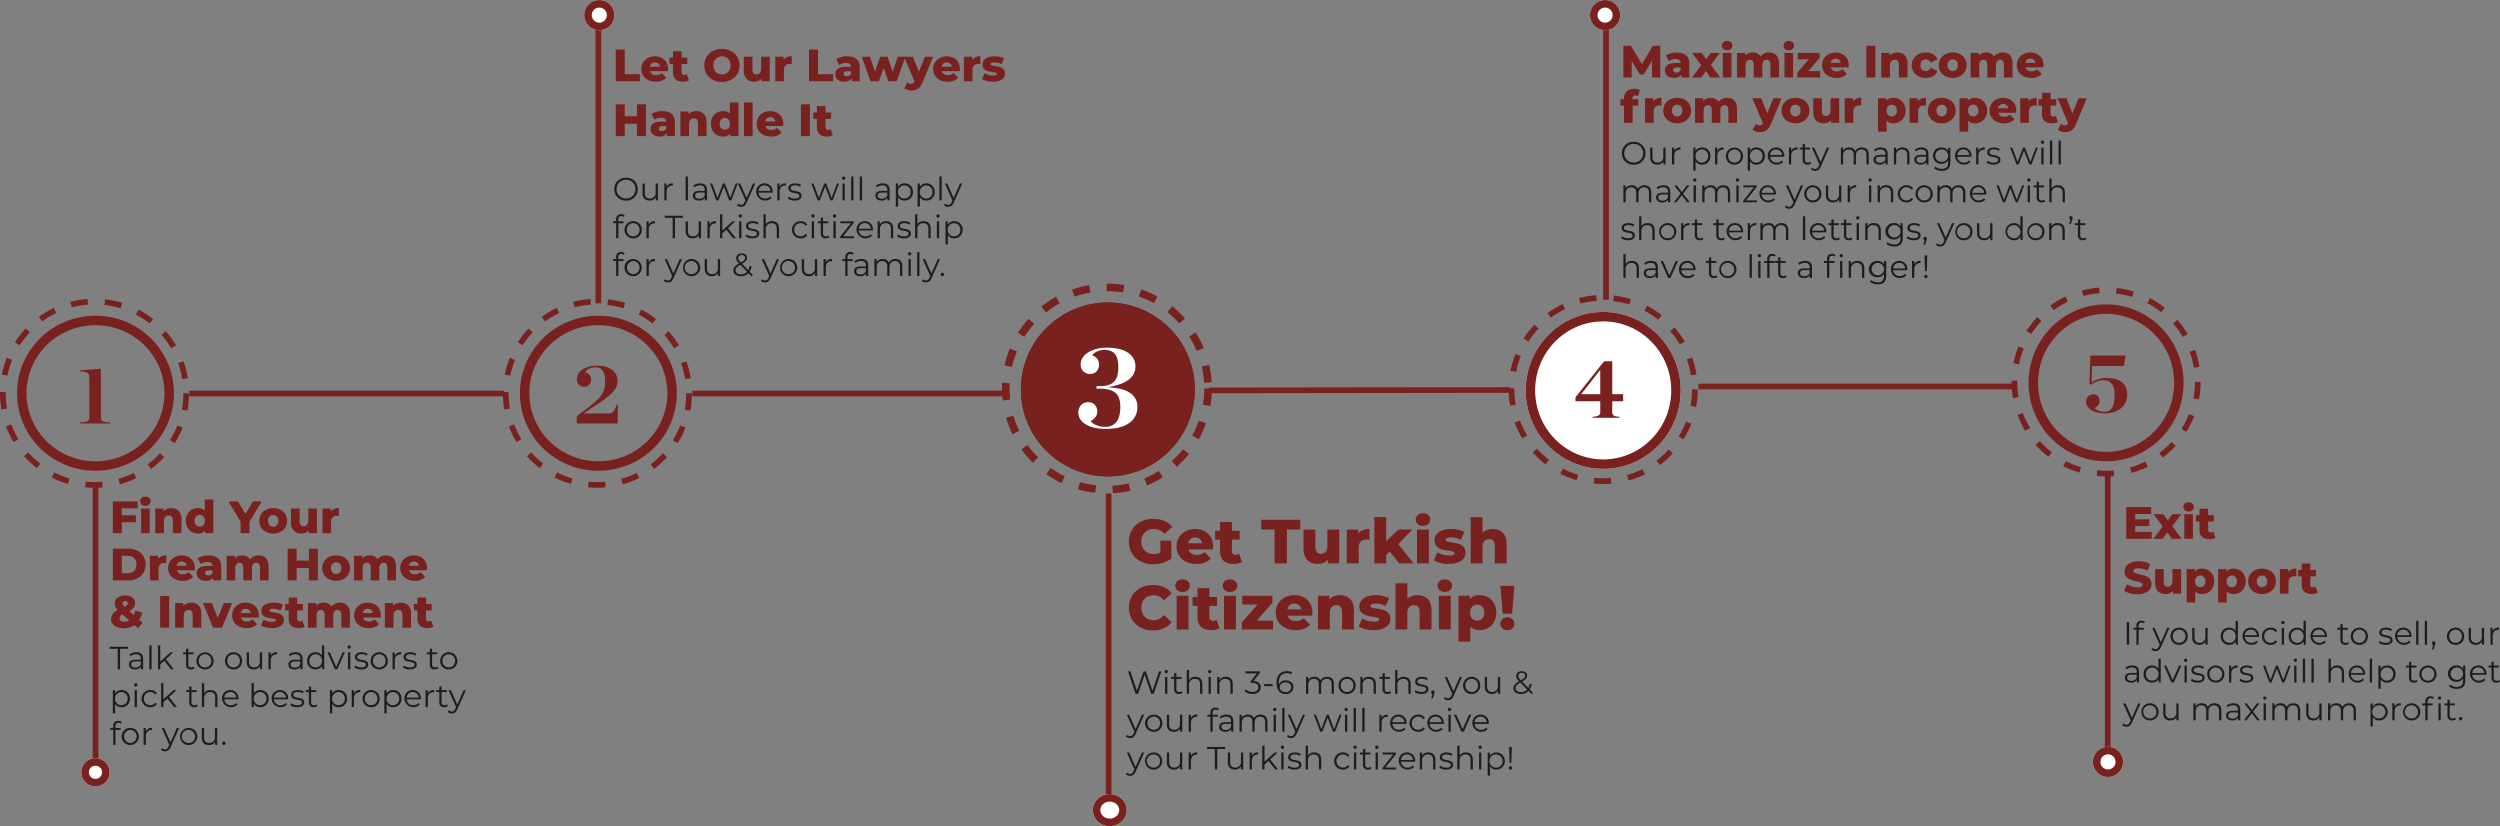 <svg xmlns="http://www.w3.org/2000/svg" width="1322.359" height="437" viewBox="0 0 1322.359 437">
  <rect x="0" y="0" width="1322.359" height="437" fill="#808080" stroke="none"/>
  <g id="Group_325" data-name="Group 325" transform="translate(-21 -898)">
    <line id="Line_3" data-name="Line 3" x1="166.417" transform="translate(121.128 1106.137)" fill="none" stroke="#78211f" stroke-width="3"/>
    <line id="Line_7" data-name="Line 7" x1="166.417" transform="translate(387.21 1106.137)" fill="none" stroke="#78211f" stroke-width="3"/>
    <line id="Line_8" data-name="Line 8" x1="166.417" transform="translate(919.373 1102.429)" fill="none" stroke="#78211f" stroke-width="3"/>
    <line id="Line_5" data-name="Line 5" x1="159.208" y2="0.217" transform="translate(660.5 1104.283)" fill="none" stroke="#78211f" stroke-width="3"/>
    <g id="Ellipse_7" data-name="Ellipse 7" transform="translate(30 1065)" fill="none" stroke="#78211f" stroke-width="5">
      <ellipse cx="41.5" cy="41" rx="41.5" ry="41" stroke="none"/>
      <ellipse cx="41.5" cy="41" rx="39" ry="38.5" fill="none"/>
    </g>
    <path id="Path_801" data-name="Path 801" d="M-7.79-.567a9.394,9.394,0,0,0,4.01-.63,2.033,2.033,0,0,0,1.05-1.89V-24a6.858,6.858,0,0,0-.147-1.6,2.072,2.072,0,0,0-.693-1.071,3.7,3.7,0,0,0-1.554-.63,17.217,17.217,0,0,0-2.75-.315v-.462l11.212-.9V-3.086a2.587,2.587,0,0,0,.21,1.113,1.731,1.731,0,0,0,.777.777,5.156,5.156,0,0,0,1.554.462,16.061,16.061,0,0,0,2.5.168V0H-7.79Z" transform="translate(71 1122)" fill="#78211f"/>
    <g id="Ellipse_8" data-name="Ellipse 8" transform="translate(21 1056)" fill="none" stroke="#78211f" stroke-width="3" stroke-dasharray="9">
      <circle cx="50" cy="50" r="50" stroke="none"/>
      <circle cx="50" cy="50" r="48.5" fill="none"/>
    </g>
    <line id="Line_1" data-name="Line 1" y2="146.948" transform="translate(71.528 1155.738)" fill="none" stroke="#78211f" stroke-width="3"/>
    <g id="Ellipse_10" data-name="Ellipse 10" transform="translate(64 1299)" fill="#fff" stroke="#78211f" stroke-width="4">
      <circle cx="7.5" cy="7.5" r="7.5" stroke="none"/>
      <circle cx="7.5" cy="7.5" r="5.5" fill="none"/>
    </g>
    <path id="Path_790" data-name="Path 790" d="M14.856-13.128V-16.8H1.68V0H6.432V-5.76h7.416V-9.432H6.432v-3.7Zm4.056-1.32a2.531,2.531,0,0,0,2.784-2.5c0-1.368-1.1-2.352-2.784-2.352a2.52,2.52,0,0,0-2.784,2.424A2.52,2.52,0,0,0,18.912-14.448ZM16.632,0h4.56V-13.008h-4.56ZM32.616-13.224a5.588,5.588,0,0,0-4.128,1.632v-1.416H24.144V0H28.7V-6.288c0-2.16,1.128-3.072,2.592-3.072,1.32,0,2.136.792,2.136,2.664V0h4.56V-7.44C37.992-11.472,35.664-13.224,32.616-13.224ZM50.3-17.808v5.928a4.743,4.743,0,0,0-3.6-1.344,6.292,6.292,0,0,0-6.408,6.7C40.3-2.376,43.152.216,46.7.216A4.674,4.674,0,0,0,50.52-1.3V0h4.344V-17.808Zm-2.64,14.4c-1.56,0-2.736-1.128-2.736-3.12C44.928-8.5,46.1-9.6,47.664-9.6c1.536,0,2.712,1.1,2.712,3.072C50.376-4.536,49.2-3.408,47.664-3.408ZM80.424-16.8H75.816l-3.984,6.672L67.848-16.8H62.832L69.24-6.1V0h4.752V-6.024ZM86.5.216c4.3,0,7.344-2.808,7.344-6.744,0-3.912-3.048-6.7-7.344-6.7-4.248,0-7.344,2.784-7.344,6.7C79.152-2.592,82.248.216,86.5.216Zm0-3.624c-1.536,0-2.736-1.128-2.736-3.12A2.747,2.747,0,0,1,86.5-9.6c1.56,0,2.736,1.1,2.736,3.072C89.232-4.536,88.056-3.408,86.5-3.408Zm18.576-9.6v6.264c0,2.184-1.1,3.072-2.448,3.072-1.368,0-2.16-.792-2.16-2.808v-6.528H95.9v7.272c0,4.128,2.328,5.952,5.52,5.952a5.126,5.126,0,0,0,3.864-1.608V0h4.344V-13.008Zm11.832,1.56v-1.56H112.56V0h4.56V-5.976c0-2.28,1.272-3.216,3.12-3.216a8.3,8.3,0,0,1,1.032.072v-4.1A5.325,5.325,0,0,0,116.9-11.448ZM1.68,25H9.624c5.568,0,9.384-3.24,9.384-8.4S15.192,8.2,9.624,8.2H1.68Zm4.752-3.792V11.992h3c2.856,0,4.776,1.7,4.776,4.608s-1.92,4.608-4.776,4.608Zm19.2-7.656v-1.56H21.288V25h4.56V19.024c0-2.28,1.272-3.216,3.12-3.216A8.3,8.3,0,0,1,30,15.88v-4.1A5.325,5.325,0,0,0,25.632,13.552ZM45.048,18.52c0-4.3-3.12-6.744-6.96-6.744-4.1,0-7.152,2.784-7.152,6.7,0,3.888,3,6.744,7.632,6.744A7.04,7.04,0,0,0,44.112,23.1l-2.4-2.5a4.168,4.168,0,0,1-3,1.128,3,3,0,0,1-3.192-2.088h9.456C45,19.288,45.048,18.856,45.048,18.52Zm-6.936-3.5a2.57,2.57,0,0,1,2.664,2.232H35.448A2.587,2.587,0,0,1,38.112,15.016Zm14.232-3.24a10.931,10.931,0,0,0-5.736,1.512l1.536,3.1a6.06,6.06,0,0,1,3.528-1.128c1.8,0,2.688.744,2.76,2.064H51.84c-4.032,0-5.784,1.488-5.784,3.888,0,2.256,1.728,4.008,4.848,4.008,1.9,0,3.192-.648,3.84-1.9V25h4.248V17.776C58.992,13.648,56.568,11.776,52.344,11.776Zm-.168,10.56c-1.08,0-1.7-.552-1.7-1.32,0-.792.528-1.32,1.992-1.32h1.968v1.128A2.247,2.247,0,0,1,52.176,22.336Zm26.64-10.56a5.633,5.633,0,0,0-4.512,2.04,4.762,4.762,0,0,0-4.2-2.04,5.173,5.173,0,0,0-3.888,1.584V11.992H61.872V25h4.56V18.544c0-2.016.96-2.9,2.3-2.9,1.224,0,1.968.792,1.968,2.664V25h4.56V18.544c0-2.016.96-2.9,2.28-2.9,1.2,0,1.968.792,1.968,2.664V25h4.56V17.56C84.072,13.528,81.84,11.776,78.816,11.776ZM105.384,8.2v6.312H98.9V8.2H94.152V25H98.9V18.448h6.48V25h4.752V8.2Zm14.424,17.016c4.3,0,7.344-2.808,7.344-6.744,0-3.912-3.048-6.7-7.344-6.7-4.248,0-7.344,2.784-7.344,6.7C112.464,22.408,115.56,25.216,119.808,25.216Zm0-3.624c-1.536,0-2.736-1.128-2.736-3.12a2.747,2.747,0,0,1,2.736-3.072c1.56,0,2.736,1.1,2.736,3.072C122.544,20.464,121.368,21.592,119.808,21.592Zm26.4-9.816a5.633,5.633,0,0,0-4.512,2.04,4.762,4.762,0,0,0-4.2-2.04,5.173,5.173,0,0,0-3.888,1.584V11.992h-4.344V25h4.56V18.544c0-2.016.96-2.9,2.3-2.9,1.224,0,1.968.792,1.968,2.664V25h4.56V18.544c0-2.016.96-2.9,2.28-2.9,1.2,0,1.968.792,1.968,2.664V25h4.56V17.56C151.464,13.528,149.232,11.776,146.208,11.776Zm21.624,6.744c0-4.3-3.12-6.744-6.96-6.744-4.1,0-7.152,2.784-7.152,6.7,0,3.888,3,6.744,7.632,6.744A7.04,7.04,0,0,0,166.9,23.1l-2.4-2.5a4.168,4.168,0,0,1-3,1.128,3,3,0,0,1-3.192-2.088h9.456C167.784,19.288,167.832,18.856,167.832,18.52Zm-6.936-3.5a2.57,2.57,0,0,1,2.664,2.232h-5.328A2.587,2.587,0,0,1,160.9,15.016ZM17.424,47.48,15.648,45.9a11.514,11.514,0,0,0,1.56-3.816l-3.672-1.1a10.04,10.04,0,0,1-.744,2.4l-2.448-2.184c2.136-1.176,3.12-2.472,3.12-4.2,0-2.472-2.088-4.032-5.184-4.032-3.408,0-5.64,1.752-5.64,4.32a4.8,4.8,0,0,0,1.608,3.384c-2.424,1.32-3.5,2.808-3.5,4.944,0,2.736,2.832,4.728,6.7,4.728a9.7,9.7,0,0,0,5.64-1.728l1.9,1.68ZM8.28,35.96c.888,0,1.344.456,1.344,1.128,0,.624-.456,1.176-1.752,1.872-.864-.816-1.08-1.224-1.08-1.752C6.792,36.488,7.32,35.96,8.28,35.96Zm-.5,10.9c-1.584,0-2.568-.744-2.568-1.752a2.482,2.482,0,0,1,1.512-2.16l3.624,3.216A5.028,5.028,0,0,1,7.776,46.856ZM26.712,50h4.752V33.2H26.712ZM43.1,36.776a5.588,5.588,0,0,0-4.128,1.632V36.992H34.632V50h4.56V43.712c0-2.16,1.128-3.072,2.592-3.072,1.32,0,2.136.792,2.136,2.664V50h4.56V42.56C48.48,38.528,46.152,36.776,43.1,36.776Zm17.352.216-3.288,7.944-3.12-7.944h-4.68L54.72,50h4.7L64.8,36.992ZM78.912,43.52c0-4.3-3.12-6.744-6.96-6.744-4.1,0-7.152,2.784-7.152,6.7,0,3.888,3,6.744,7.632,6.744A7.04,7.04,0,0,0,77.976,48.1l-2.4-2.5a4.168,4.168,0,0,1-3,1.128,3,3,0,0,1-3.192-2.088H78.84C78.864,44.288,78.912,43.856,78.912,43.52Zm-6.936-3.5a2.57,2.57,0,0,1,2.664,2.232H69.312A2.587,2.587,0,0,1,71.976,40.016Zm13.776,10.2c4.224,0,6.432-1.872,6.432-4.272,0-5.16-7.656-3.216-7.656-5.016,0-.48.552-.912,2.088-.912a7.622,7.622,0,0,1,3.744.96l1.368-3.1a11.412,11.412,0,0,0-5.136-1.1c-4.08,0-6.336,1.872-6.336,4.32,0,5.208,7.68,3.216,7.68,4.968,0,.552-.5.888-2.04.888a9.123,9.123,0,0,1-4.536-1.2l-1.368,3.12A11.937,11.937,0,0,0,85.752,50.216ZM102,46.28a2.5,2.5,0,0,1-1.392.408A1.321,1.321,0,0,1,99.24,45.2V40.88h2.976V37.472H99.24V34.088H94.68v3.384h-1.9V40.88h1.9v4.368c0,3.336,1.944,4.968,5.28,4.968a6.13,6.13,0,0,0,3.168-.744Zm19.824-9.5a5.633,5.633,0,0,0-4.512,2.04,4.762,4.762,0,0,0-4.2-2.04,5.173,5.173,0,0,0-3.888,1.584V36.992H104.88V50h4.56V43.544c0-2.016.96-2.9,2.3-2.9,1.224,0,1.968.792,1.968,2.664V50h4.56V43.544c0-2.016.96-2.9,2.28-2.9,1.2,0,1.968.792,1.968,2.664V50h4.56V42.56C127.08,38.528,124.848,36.776,121.824,36.776Zm21.624,6.744c0-4.3-3.12-6.744-6.96-6.744-4.1,0-7.152,2.784-7.152,6.7,0,3.888,3,6.744,7.632,6.744a7.04,7.04,0,0,0,5.544-2.112l-2.4-2.5a4.168,4.168,0,0,1-3,1.128,3,3,0,0,1-3.192-2.088h9.456C143.4,44.288,143.448,43.856,143.448,43.52Zm-6.936-3.5a2.57,2.57,0,0,1,2.664,2.232h-5.328A2.587,2.587,0,0,1,136.512,40.016Zm17.52-3.24a5.588,5.588,0,0,0-4.128,1.632V36.992H145.56V50h4.56V43.712c0-2.16,1.128-3.072,2.592-3.072,1.32,0,2.136.792,2.136,2.664V50h4.56V42.56C159.408,38.528,157.08,36.776,154.032,36.776Zm16.08,9.5a2.5,2.5,0,0,1-1.392.408,1.321,1.321,0,0,1-1.368-1.488V40.88h2.976V37.472h-2.976V34.088h-4.56v3.384h-1.9V40.88h1.9v4.368c0,3.336,1.944,4.968,5.28,4.968a6.13,6.13,0,0,0,3.168-.744Z" transform="translate(79 1180)" fill="#78211f"/>
    <path id="Path_791" data-name="Path 791" d="M4.25,16H5.508V5.188H9.69V4.1H.068V5.188H4.25Zm9.826-9.01A5.678,5.678,0,0,0,10.438,8.2l.544.9a4.555,4.555,0,0,1,2.975-1.054c1.666,0,2.533.833,2.533,2.363v.544H13.651c-2.567,0-3.451,1.156-3.451,2.533,0,1.547,1.241,2.6,3.264,2.6a3.357,3.357,0,0,0,3.077-1.479V16H17.7V10.458C17.7,8.146,16.388,6.99,14.076,6.99Zm-.425,8.143c-1.428,0-2.261-.646-2.261-1.683,0-.918.561-1.6,2.3-1.6H16.49v1.462A2.861,2.861,0,0,1,13.651,15.133ZM20.978,16h1.207V3.386H20.978ZM32.47,16h1.479l-4.182-5.287,3.825-3.655H32.1l-5.338,4.879V3.386H25.551V16h1.207V13.45l2.108-1.938Zm12.036-1.411a2,2,0,0,1-1.326.459,1.432,1.432,0,0,1-1.547-1.632V8.078h2.72V7.058h-2.72V5.1H40.426V7.058h-1.6v1.02h1.6v5.406a2.369,2.369,0,0,0,2.618,2.6,2.874,2.874,0,0,0,1.887-.629Zm5.95,1.5a4.4,4.4,0,0,0,4.539-4.556,4.548,4.548,0,0,0-9.095,0A4.412,4.412,0,0,0,50.456,16.085Zm0-1.071a3.274,3.274,0,0,1-3.332-3.485,3.327,3.327,0,1,1,6.647,0A3.261,3.261,0,0,1,50.456,15.014Zm15.113,1.071a4.4,4.4,0,0,0,4.539-4.556,4.548,4.548,0,0,0-9.1,0A4.412,4.412,0,0,0,65.569,16.085Zm0-1.071a3.274,3.274,0,0,1-3.332-3.485,3.327,3.327,0,1,1,6.647,0A3.261,3.261,0,0,1,65.569,15.014ZM79.424,7.058V11.75A2.908,2.908,0,0,1,76.381,15c-1.7,0-2.686-.969-2.686-2.873V7.058H72.488v5.185c0,2.567,1.5,3.842,3.774,3.842a3.557,3.557,0,0,0,3.213-1.717V16h1.156V7.058ZM85.17,8.809V7.058H84.014V16h1.207V11.444c0-2.108,1.139-3.3,3.009-3.3.085,0,.187.017.289.017V6.99A3.372,3.372,0,0,0,85.17,8.809ZM98.413,6.99A5.678,5.678,0,0,0,94.775,8.2l.544.9a4.555,4.555,0,0,1,2.975-1.054c1.666,0,2.533.833,2.533,2.363v.544H97.988c-2.567,0-3.451,1.156-3.451,2.533,0,1.547,1.241,2.6,3.264,2.6a3.357,3.357,0,0,0,3.077-1.479V16h1.156V10.458C102.034,8.146,100.725,6.99,98.413,6.99Zm-.425,8.143c-1.428,0-2.261-.646-2.261-1.683,0-.918.561-1.6,2.295-1.6h2.805v1.462A2.861,2.861,0,0,1,97.988,15.133ZM112.3,3.386V8.758a3.906,3.906,0,0,0-3.4-1.768,4.326,4.326,0,0,0-4.454,4.539,4.34,4.34,0,0,0,4.454,4.556,3.873,3.873,0,0,0,3.451-1.853V16h1.156V3.386ZM109,15.014a3.274,3.274,0,0,1-3.332-3.485,3.327,3.327,0,1,1,6.647,0A3.27,3.27,0,0,1,109,15.014Zm14.2-7.956-3.383,7.616-3.349-7.616h-1.258L119.17,16h1.241l3.978-8.942ZM126.7,5.1a.868.868,0,0,0,.884-.884.857.857,0,0,0-.884-.833.859.859,0,1,0,0,1.717ZM126.089,16H127.3V7.058h-1.207Zm6.97.085c2.329,0,3.689-1,3.689-2.55,0-3.434-5.8-1.615-5.8-4.029,0-.85.714-1.479,2.329-1.479a4.583,4.583,0,0,1,2.635.765l.527-.969a6.06,6.06,0,0,0-3.162-.833c-2.278,0-3.536,1.088-3.536,2.55,0,3.536,5.8,1.7,5.8,4.029,0,.884-.7,1.462-2.4,1.462a5.4,5.4,0,0,1-3.179-1l-.544.952A5.974,5.974,0,0,0,133.059,16.085Zm9.571,0a4.4,4.4,0,0,0,4.539-4.556,4.548,4.548,0,0,0-9.1,0A4.412,4.412,0,0,0,142.63,16.085Zm0-1.071a3.274,3.274,0,0,1-3.332-3.485,3.327,3.327,0,1,1,6.647,0A3.261,3.261,0,0,1,142.63,15.014Zm8.16-6.2V7.058h-1.156V16h1.207V11.444c0-2.108,1.139-3.3,3.009-3.3.085,0,.187.017.289.017V6.99A3.372,3.372,0,0,0,150.79,8.809Zm7.99,7.276c2.329,0,3.689-1,3.689-2.55,0-3.434-5.8-1.615-5.8-4.029,0-.85.714-1.479,2.329-1.479a4.583,4.583,0,0,1,2.635.765l.527-.969A6.06,6.06,0,0,0,159,6.99c-2.278,0-3.536,1.088-3.536,2.55,0,3.536,5.8,1.7,5.8,4.029,0,.884-.7,1.462-2.4,1.462a5.4,5.4,0,0,1-3.179-1l-.544.952A5.974,5.974,0,0,0,158.78,16.085Zm14.654-1.5a2,2,0,0,1-1.326.459,1.432,1.432,0,0,1-1.547-1.632V8.078h2.72V7.058h-2.72V5.1h-1.207V7.058h-1.6v1.02h1.6v5.406a2.369,2.369,0,0,0,2.618,2.6,2.874,2.874,0,0,0,1.887-.629Zm5.95,1.5a4.4,4.4,0,0,0,4.539-4.556,4.548,4.548,0,0,0-9.1,0A4.412,4.412,0,0,0,179.384,16.085Zm0-1.071a3.274,3.274,0,0,1-3.332-3.485,3.327,3.327,0,1,1,6.647,0A3.261,3.261,0,0,1,179.384,15.014ZM6.29,26.99a3.9,3.9,0,0,0-3.451,1.836V27.058H1.683V39.3H2.89V34.317a3.906,3.906,0,0,0,3.4,1.768,4.33,4.33,0,0,0,4.454-4.556A4.326,4.326,0,0,0,6.29,26.99ZM6.2,35.014a3.274,3.274,0,0,1-3.332-3.485A3.283,3.283,0,0,1,6.2,28.044a3.293,3.293,0,0,1,3.332,3.485A3.283,3.283,0,0,1,6.2,35.014ZM13.821,25.1a.868.868,0,0,0,.884-.884.857.857,0,0,0-.884-.833.859.859,0,1,0,0,1.717ZM13.209,36h1.207V27.058H13.209Zm8.279.085a3.942,3.942,0,0,0,3.5-1.768l-.9-.612a3.025,3.025,0,0,1-2.6,1.309,3.276,3.276,0,0,1-3.383-3.485,3.285,3.285,0,0,1,3.383-3.485,3.04,3.04,0,0,1,2.6,1.326l.9-.612a3.905,3.905,0,0,0-3.5-1.768,4.548,4.548,0,1,0,0,9.095ZM34.136,36h1.479l-4.182-5.287,3.825-3.655h-1.5l-5.338,4.879V23.386H27.217V36h1.207V33.45l2.108-1.938Zm12.036-1.411a2,2,0,0,1-1.326.459A1.432,1.432,0,0,1,43.3,33.416V28.078h2.72v-1.02H43.3V25.1H42.092v1.955h-1.6v1.02h1.6v5.406a2.369,2.369,0,0,0,2.618,2.6,2.874,2.874,0,0,0,1.887-.629Zm7.174-7.6A3.779,3.779,0,0,0,50,28.622V23.386H48.79V36H50V31.308a2.932,2.932,0,0,1,3.128-3.23c1.7,0,2.686.969,2.686,2.856V36h1.207V30.815C57.018,28.248,55.522,26.99,53.346,26.99Zm14.79,4.539A4.261,4.261,0,0,0,63.8,26.99a4.307,4.307,0,0,0-4.369,4.539,4.728,4.728,0,0,0,8.143,3.094l-.68-.782a3.525,3.525,0,0,1-2.737,1.173A3.31,3.31,0,0,1,60.639,31.9h7.48C68.119,31.767,68.136,31.631,68.136,31.529Zm-4.335-3.5A3.11,3.11,0,0,1,66.98,31H60.639A3.106,3.106,0,0,1,63.8,28.027ZM79.662,26.99a3.906,3.906,0,0,0-3.4,1.768V23.386H75.055V36h1.156V34.232a3.873,3.873,0,0,0,3.451,1.853,4.34,4.34,0,0,0,4.454-4.556A4.326,4.326,0,0,0,79.662,26.99Zm-.085,8.024a3.274,3.274,0,0,1-3.332-3.485,3.335,3.335,0,1,1,6.664,0A3.283,3.283,0,0,1,79.577,35.014Zm14.807-3.485a4.261,4.261,0,0,0-4.335-4.539,4.307,4.307,0,0,0-4.369,4.539,4.728,4.728,0,0,0,8.143,3.094l-.68-.782a3.525,3.525,0,0,1-2.737,1.173A3.31,3.31,0,0,1,86.887,31.9h7.48C94.367,31.767,94.384,31.631,94.384,31.529Zm-4.335-3.5A3.11,3.11,0,0,1,93.228,31H86.887A3.106,3.106,0,0,1,90.049,28.027Zm9.2,8.058c2.329,0,3.689-1,3.689-2.55,0-3.434-5.8-1.615-5.8-4.029,0-.85.714-1.479,2.329-1.479a4.583,4.583,0,0,1,2.635.765l.527-.969a6.06,6.06,0,0,0-3.162-.833c-2.278,0-3.536,1.088-3.536,2.55,0,3.536,5.8,1.7,5.8,4.029,0,.884-.7,1.462-2.4,1.462a5.4,5.4,0,0,1-3.179-1l-.544.952A5.974,5.974,0,0,0,99.246,36.085Zm10.2-1.5a2,2,0,0,1-1.326.459,1.432,1.432,0,0,1-1.547-1.632V28.078h2.72v-1.02h-2.72V25.1h-1.207v1.955h-1.6v1.02h1.6v5.406a2.369,2.369,0,0,0,2.618,2.6,2.874,2.874,0,0,0,1.887-.629Zm11.679-7.6a3.9,3.9,0,0,0-3.451,1.836V27.058h-1.156V39.3h1.207V34.317a3.906,3.906,0,0,0,3.4,1.768,4.33,4.33,0,0,0,4.454-4.556A4.326,4.326,0,0,0,121.125,26.99Zm-.085,8.024a3.274,3.274,0,0,1-3.332-3.485,3.335,3.335,0,1,1,6.664,0A3.283,3.283,0,0,1,121.04,35.014Zm8.16-6.2V27.058h-1.156V36h1.207V31.444c0-2.108,1.139-3.3,3.009-3.3.085,0,.187.017.289.017V26.99A3.372,3.372,0,0,0,129.2,28.809Zm9.1,7.276a4.4,4.4,0,0,0,4.539-4.556,4.548,4.548,0,1,0-4.539,4.556Zm0-1.071a3.274,3.274,0,0,1-3.332-3.485,3.327,3.327,0,1,1,6.647,0A3.261,3.261,0,0,1,138.295,35.014Zm11.611-8.024a3.9,3.9,0,0,0-3.451,1.836V27.058H145.3V39.3h1.207V34.317a3.906,3.906,0,0,0,3.4,1.768,4.33,4.33,0,0,0,4.454-4.556A4.326,4.326,0,0,0,149.906,26.99Zm-.085,8.024a3.274,3.274,0,0,1-3.332-3.485,3.335,3.335,0,1,1,6.664,0A3.283,3.283,0,0,1,149.821,35.014Zm14.807-3.485a4.261,4.261,0,0,0-4.335-4.539,4.307,4.307,0,0,0-4.369,4.539,4.728,4.728,0,0,0,8.143,3.094l-.68-.782a3.525,3.525,0,0,1-2.737,1.173,3.31,3.31,0,0,1-3.519-3.111h7.48C164.611,31.767,164.628,31.631,164.628,31.529Zm-4.335-3.5A3.11,3.11,0,0,1,163.472,31h-6.341A3.106,3.106,0,0,1,160.293,28.027Zm7.956.782V27.058h-1.156V36H168.3V31.444c0-2.108,1.139-3.3,3.009-3.3.085,0,.187.017.289.017V26.99A3.372,3.372,0,0,0,168.249,28.809Zm10.2,5.78a2,2,0,0,1-1.326.459,1.432,1.432,0,0,1-1.547-1.632V28.078h2.72v-1.02h-2.72V25.1h-1.207v1.955h-1.6v1.02h1.6v5.406a2.369,2.369,0,0,0,2.618,2.6,2.874,2.874,0,0,0,1.887-.629Zm8.772-7.531-3.366,7.6-3.366-7.6h-1.258l3.995,8.925-.391.867c-.51,1.122-1.054,1.5-1.853,1.5a2.233,2.233,0,0,1-1.632-.68l-.561.9a3.06,3.06,0,0,0,2.176.816c1.275,0,2.227-.561,2.975-2.312l4.471-10.013ZM4.641,44.321a2.045,2.045,0,0,1,1.326.442l.408-.9A2.834,2.834,0,0,0,4.59,43.3a2.462,2.462,0,0,0-2.7,2.652v1.1H.289v1.02h1.6V56H3.094V48.078h2.72v-1.02H3.06V46C3.06,44.9,3.6,44.321,4.641,44.321Zm6.307,11.764a4.548,4.548,0,0,0,0-9.095,4.548,4.548,0,1,0,0,9.095Zm0-1.071a3.489,3.489,0,0,1,0-6.97,3.489,3.489,0,0,1,0,6.97Zm8.16-6.205V47.058H17.952V56h1.207V51.444c0-2.108,1.139-3.3,3.009-3.3.085,0,.187.017.289.017V46.99A3.372,3.372,0,0,0,19.108,48.809Zm16.439-1.751-3.366,7.6-3.366-7.6H27.557l4,8.925-.391.867c-.51,1.122-1.054,1.5-1.853,1.5a2.233,2.233,0,0,1-1.632-.68l-.561.9a3.06,3.06,0,0,0,2.176.816c1.275,0,2.227-.561,2.975-2.312l4.471-10.013Zm6.29,9.027a4.548,4.548,0,1,0-4.556-4.556A4.4,4.4,0,0,0,41.837,56.085Zm0-1.071a3.489,3.489,0,1,1,3.315-3.485A3.274,3.274,0,0,1,41.837,55.014Zm13.855-7.956V51.75A2.908,2.908,0,0,1,52.649,55c-1.7,0-2.686-.969-2.686-2.873V47.058H48.756v5.185c0,2.567,1.5,3.842,3.774,3.842a3.557,3.557,0,0,0,3.213-1.717V56H56.9V47.058ZM60.4,56.085a.929.929,0,0,0,.918-.935.914.914,0,0,0-.918-.918.9.9,0,0,0-.9.918A.915.915,0,0,0,60.4,56.085Z" transform="translate(79 1236)" fill="#1d1d1d"/>
    <g id="Ellipse_11" data-name="Ellipse 11" transform="translate(296 1065)" fill="none" stroke="#78211f" stroke-width="5">
      <ellipse cx="41.5" cy="41" rx="41.5" ry="41" stroke="none"/>
      <ellipse cx="41.5" cy="41" rx="39" ry="38.5" fill="none"/>
    </g>
    <path id="Path_787" data-name="Path 787" d="M-10.909-3.867l6.35-4.812A48.356,48.356,0,0,0-.45-12.085a16.391,16.391,0,0,0,2.659-3.12,10.594,10.594,0,0,0,1.45-3.3,16.037,16.037,0,0,0,.417-3.867A13.379,13.379,0,0,0,3.7-25.862a6.148,6.148,0,0,0-1.077-2.263,3.736,3.736,0,0,0-1.67-1.208A6.045,6.045,0,0,0-1.2-29.707a7.783,7.783,0,0,0-2.988.637,4.312,4.312,0,0,0-2.219,1.934A5.483,5.483,0,0,1-4.1-25.576a3.494,3.494,0,0,1,.747,2.307,4.189,4.189,0,0,1-.967,2.681A3.366,3.366,0,0,1-7.086-19.4a3.48,3.48,0,0,1-2.747-1.143A4.151,4.151,0,0,1-10.865-23.4a5.362,5.362,0,0,1,.857-2.988A7.4,7.4,0,0,1-7.7-28.652a11.138,11.138,0,0,1,3.34-1.406,16.005,16.005,0,0,1,4.021-.505,17.078,17.078,0,0,1,4.922.637,9.711,9.711,0,0,1,3.406,1.736,6.8,6.8,0,0,1,2,2.593,7.706,7.706,0,0,1,.659,3.186,7.348,7.348,0,0,1-.659,3.076A10.969,10.969,0,0,1,7.9-16.348,29.711,29.711,0,0,1,4.164-13.14Q1.725-11.316-1.417-9.316L-7.086-5.449v.176H5.065a8.658,8.658,0,0,0,1.824-.176A2.714,2.714,0,0,0,8.163-6.13,4.861,4.861,0,0,0,9.2-7.537q.439-.879,1.055-2.417l.571.044L10.69,0h-21.6Z" transform="translate(337 1122)" fill="#78211f"/>
    <g id="Ellipse_12" data-name="Ellipse 12" transform="translate(287 1056)" fill="none" stroke="#78211f" stroke-width="3" stroke-dasharray="9">
      <circle cx="50" cy="50" r="50" stroke="none"/>
      <circle cx="50" cy="50" r="48.5" fill="none"/>
    </g>
    <line id="Line_2" data-name="Line 2" y2="146.948" transform="translate(337.5 911.443)" fill="none" stroke="#78211f" stroke-width="3"/>
    <g id="Ellipse_13" data-name="Ellipse 13" transform="translate(330 898)" fill="#fff" stroke="#78211f" stroke-width="4">
      <circle cx="8" cy="8" r="8" stroke="none"/>
      <circle cx="8" cy="8" r="6" fill="none"/>
    </g>
    <path id="Path_792" data-name="Path 792" d="M1.68,0H14.448V-3.768H6.432V-16.8H1.68ZM29.352-6.48c0-4.3-3.12-6.744-6.96-6.744-4.1,0-7.152,2.784-7.152,6.7,0,3.888,3,6.744,7.632,6.744A7.04,7.04,0,0,0,28.416-1.9l-2.4-2.5a4.168,4.168,0,0,1-3,1.128,3,3,0,0,1-3.192-2.088H29.28C29.3-5.712,29.352-6.144,29.352-6.48Zm-6.936-3.5A2.57,2.57,0,0,1,25.08-7.752H19.752A2.587,2.587,0,0,1,22.416-9.984Zm16.9,6.264a2.5,2.5,0,0,1-1.392.408A1.321,1.321,0,0,1,36.552-4.8V-9.12h2.976v-3.408H36.552v-3.384h-4.56v3.384H30.1V-9.12h1.9v4.368c0,3.336,1.944,4.968,5.28,4.968A6.13,6.13,0,0,0,40.44-.528ZM57.864.336C63.24.336,67.2-3.36,67.2-8.4s-3.96-8.736-9.336-8.736-9.336,3.7-9.336,8.736S52.488.336,57.864.336Zm0-3.936a4.5,4.5,0,0,1-4.536-4.8,4.5,4.5,0,0,1,4.536-4.8A4.5,4.5,0,0,1,62.4-8.4,4.5,4.5,0,0,1,57.864-3.6ZM78.6-13.008v6.264c0,2.184-1.1,3.072-2.448,3.072-1.368,0-2.16-.792-2.16-2.808v-6.528h-4.56v7.272c0,4.128,2.328,5.952,5.52,5.952a5.126,5.126,0,0,0,3.864-1.608V0H83.16V-13.008Zm11.832,1.56v-1.56H86.088V0h4.56V-5.976c0-2.28,1.272-3.216,3.12-3.216A8.3,8.3,0,0,1,94.8-9.12v-4.1A5.325,5.325,0,0,0,90.432-11.448ZM103.92,0h12.768V-3.768h-8.016V-16.8H103.92Zm20.16-13.224a10.931,10.931,0,0,0-5.736,1.512l1.536,3.1a6.06,6.06,0,0,1,3.528-1.128c1.8,0,2.688.744,2.76,2.064h-2.592c-4.032,0-5.784,1.488-5.784,3.888,0,2.256,1.728,4.008,4.848,4.008,1.9,0,3.192-.648,3.84-1.9V0h4.248V-7.224C130.728-11.352,128.3-13.224,124.08-13.224Zm-.168,10.56c-1.08,0-1.7-.552-1.7-1.32,0-.792.528-1.32,1.992-1.32h1.968v1.128A2.247,2.247,0,0,1,123.912-2.664Zm27-10.344-2.76,7.944-2.688-7.944h-3.888l-2.76,7.872-2.664-7.872h-4.32L136.464,0h4.416l2.544-7.08L145.872,0h4.416l4.632-13.008Zm14.352,0-3.216,7.944-3.192-7.944h-4.68L159.744.168a1.759,1.759,0,0,1-1.776,1.1A3.1,3.1,0,0,1,155.952.5L154.368,3.7a6.344,6.344,0,0,0,3.768,1.176c2.568,0,4.488-.984,5.856-4.344l5.616-13.536ZM183.72-6.48c0-4.3-3.12-6.744-6.96-6.744-4.1,0-7.152,2.784-7.152,6.7,0,3.888,3,6.744,7.632,6.744A7.04,7.04,0,0,0,182.784-1.9l-2.4-2.5a4.168,4.168,0,0,1-3,1.128,3,3,0,0,1-3.192-2.088h9.456C183.672-5.712,183.72-6.144,183.72-6.48Zm-6.936-3.5a2.57,2.57,0,0,1,2.664,2.232H174.12A2.587,2.587,0,0,1,176.784-9.984Zm13.392-1.464v-1.56h-4.344V0h4.56V-5.976c0-2.28,1.272-3.216,3.12-3.216a8.3,8.3,0,0,1,1.032.072v-4.1A5.325,5.325,0,0,0,190.176-11.448ZM201.168.216c4.224,0,6.432-1.872,6.432-4.272,0-5.16-7.656-3.216-7.656-5.016,0-.48.552-.912,2.088-.912a7.622,7.622,0,0,1,3.744.96l1.368-3.1a11.412,11.412,0,0,0-5.136-1.1c-4.08,0-6.336,1.872-6.336,4.32,0,5.208,7.68,3.216,7.68,4.968,0,.552-.5.888-2.04.888a9.123,9.123,0,0,1-4.536-1.2l-1.368,3.12A11.937,11.937,0,0,0,201.168.216ZM12.912,12.2v6.312H6.432V12.2H1.68V29H6.432V22.448h6.48V29h4.752V12.2Zm13.44,3.576a10.931,10.931,0,0,0-5.736,1.512l1.536,3.1a6.06,6.06,0,0,1,3.528-1.128c1.8,0,2.688.744,2.76,2.064H25.848c-4.032,0-5.784,1.488-5.784,3.888,0,2.256,1.728,4.008,4.848,4.008,1.9,0,3.192-.648,3.84-1.9V29H33V21.776C33,17.648,30.576,15.776,26.352,15.776Zm-.168,10.56c-1.08,0-1.7-.552-1.7-1.32,0-.792.528-1.32,1.992-1.32H28.44v1.128A2.247,2.247,0,0,1,26.184,26.336Zm18.168-10.56a5.588,5.588,0,0,0-4.128,1.632V15.992H35.88V29h4.56V22.712c0-2.16,1.128-3.072,2.592-3.072,1.32,0,2.136.792,2.136,2.664V29h4.56V21.56C49.728,17.528,47.4,15.776,44.352,15.776ZM62.04,11.192V17.12a4.743,4.743,0,0,0-3.6-1.344,6.292,6.292,0,0,0-6.408,6.7c0,4.152,2.856,6.744,6.408,6.744A4.674,4.674,0,0,0,62.256,27.7V29H66.6V11.192Zm-2.64,14.4c-1.56,0-2.736-1.128-2.736-3.12,0-1.968,1.176-3.072,2.736-3.072,1.536,0,2.712,1.1,2.712,3.072C62.112,24.464,60.936,25.592,59.4,25.592ZM69.528,29h4.56V11.192h-4.56Zm20.808-6.48c0-4.3-3.12-6.744-6.96-6.744-4.1,0-7.152,2.784-7.152,6.7,0,3.888,3,6.744,7.632,6.744A7.04,7.04,0,0,0,89.4,27.1l-2.4-2.5a4.168,4.168,0,0,1-3,1.128,3,3,0,0,1-3.192-2.088h9.456C90.288,23.288,90.336,22.856,90.336,22.52Zm-6.936-3.5a2.57,2.57,0,0,1,2.664,2.232H80.736A2.587,2.587,0,0,1,83.4,19.016ZM99.648,29H104.4V12.2H99.648Zm15.768-3.72a2.5,2.5,0,0,1-1.392.408,1.321,1.321,0,0,1-1.368-1.488V19.88h2.976V16.472h-2.976V13.088H108.1v3.384h-1.9V19.88h1.9v4.368c0,3.336,1.944,4.968,5.28,4.968a6.13,6.13,0,0,0,3.168-.744Z" transform="translate(345 941)" fill="#78211f"/>
    <path id="Path_793" data-name="Path 793" d="M7.14,16.1a5.984,5.984,0,0,0,6.239-6.052A5.984,5.984,0,0,0,7.14,4,5.989,5.989,0,0,0,.884,10.05,5.989,5.989,0,0,0,7.14,16.1Zm0-1.122a4.839,4.839,0,0,1-5.015-4.93A4.839,4.839,0,0,1,7.14,5.12a4.821,4.821,0,0,1,4.981,4.93A4.821,4.821,0,0,1,7.14,14.98ZM22.8,7.058V11.75A2.908,2.908,0,0,1,19.754,15c-1.7,0-2.686-.969-2.686-2.873V7.058H15.861v5.185c0,2.567,1.5,3.842,3.774,3.842a3.557,3.557,0,0,0,3.213-1.717V16H24V7.058Zm5.746,1.751V7.058H27.387V16h1.207V11.444c0-2.108,1.139-3.3,3.009-3.3.085,0,.187.017.289.017V6.99A3.372,3.372,0,0,0,28.543,8.809ZM38.658,16h1.207V3.386H38.658Zm7.7-9.01A5.678,5.678,0,0,0,42.721,8.2l.544.9A4.555,4.555,0,0,1,46.24,8.044c1.666,0,2.533.833,2.533,2.363v.544H45.934c-2.567,0-3.451,1.156-3.451,2.533,0,1.547,1.241,2.6,3.264,2.6a3.357,3.357,0,0,0,3.077-1.479V16H49.98V10.458C49.98,8.146,48.671,6.99,46.359,6.99Zm-.425,8.143c-1.428,0-2.261-.646-2.261-1.683,0-.918.561-1.6,2.3-1.6h2.805v1.462A2.861,2.861,0,0,1,45.934,15.133ZM65.11,7.058l-2.839,7.6-2.856-7.6H58.378l-2.873,7.6L52.7,7.058H51.544L54.91,16h1.139l2.822-7.327L61.693,16h1.139l3.383-8.942Zm9.163,0-3.366,7.6-3.366-7.6H66.283l4,8.925-.391.867c-.51,1.122-1.054,1.5-1.853,1.5a2.233,2.233,0,0,1-1.632-.68l-.561.9a3.06,3.06,0,0,0,2.176.816c1.275,0,2.227-.561,2.975-2.312L75.463,7.058Zm10.438,4.471A4.261,4.261,0,0,0,80.376,6.99a4.307,4.307,0,0,0-4.369,4.539,4.728,4.728,0,0,0,8.143,3.094l-.68-.782a3.525,3.525,0,0,1-2.737,1.173A3.31,3.31,0,0,1,77.214,11.9h7.48C84.694,11.767,84.711,11.631,84.711,11.529Zm-4.335-3.5A3.11,3.11,0,0,1,83.555,11H77.214A3.106,3.106,0,0,1,80.376,8.027Zm7.956.782V7.058H87.176V16h1.207V11.444c0-2.108,1.139-3.3,3.009-3.3.085,0,.187.017.289.017V6.99A3.372,3.372,0,0,0,88.332,8.809Zm7.99,7.276c2.329,0,3.689-1,3.689-2.55,0-3.434-5.8-1.615-5.8-4.029,0-.85.714-1.479,2.329-1.479a4.583,4.583,0,0,1,2.635.765l.527-.969a6.06,6.06,0,0,0-3.162-.833c-2.278,0-3.536,1.088-3.536,2.55,0,3.536,5.8,1.7,5.8,4.029,0,.884-.7,1.462-2.4,1.462a5.4,5.4,0,0,1-3.179-1l-.544.952A5.974,5.974,0,0,0,96.322,16.085Zm22.389-9.027-2.839,7.6-2.856-7.6h-1.037l-2.873,7.6-2.805-7.6h-1.156L108.511,16h1.139l2.822-7.327L115.294,16h1.139l3.383-8.942ZM122.247,5.1a.868.868,0,0,0,.884-.884.857.857,0,0,0-.884-.833.859.859,0,1,0,0,1.717ZM121.635,16h1.207V7.058h-1.207Zm4.573,0h1.207V3.386h-1.207Zm4.573,0h1.207V3.386h-1.207Zm12.155-9.01A5.678,5.678,0,0,0,139.3,8.2l.544.9a4.555,4.555,0,0,1,2.975-1.054c1.666,0,2.533.833,2.533,2.363v.544h-2.839c-2.567,0-3.451,1.156-3.451,2.533,0,1.547,1.241,2.6,3.264,2.6a3.357,3.357,0,0,0,3.077-1.479V16h1.156V10.458C146.557,8.146,145.248,6.99,142.936,6.99Zm-.425,8.143c-1.428,0-2.261-.646-2.261-1.683,0-.918.561-1.6,2.295-1.6h2.805v1.462A2.861,2.861,0,0,1,142.511,15.133ZM154.445,6.99a3.9,3.9,0,0,0-3.451,1.836V7.058h-1.156V19.3h1.207V14.317a3.906,3.906,0,0,0,3.4,1.768,4.33,4.33,0,0,0,4.454-4.556A4.326,4.326,0,0,0,154.445,6.99Zm-.085,8.024a3.274,3.274,0,0,1-3.332-3.485,3.335,3.335,0,1,1,6.664,0A3.283,3.283,0,0,1,154.36,15.014ZM165.971,6.99a3.9,3.9,0,0,0-3.451,1.836V7.058h-1.156V19.3h1.207V14.317a3.906,3.906,0,0,0,3.4,1.768,4.33,4.33,0,0,0,4.454-4.556A4.326,4.326,0,0,0,165.971,6.99Zm-.085,8.024a3.274,3.274,0,0,1-3.332-3.485,3.335,3.335,0,1,1,6.664,0A3.283,3.283,0,0,1,165.886,15.014Zm7,.986H174.1V3.386H172.89Zm10.9-8.942-3.366,7.6-3.366-7.6H175.8l3.995,8.925-.391.867c-.51,1.122-1.054,1.5-1.853,1.5a2.233,2.233,0,0,1-1.632-.68l-.561.9a3.06,3.06,0,0,0,2.176.816c1.275,0,2.227-.561,2.975-2.312l4.471-10.013ZM4.641,24.321a2.045,2.045,0,0,1,1.326.442l.408-.9A2.834,2.834,0,0,0,4.59,23.3a2.462,2.462,0,0,0-2.7,2.652v1.1H.289v1.02h1.6V36H3.094V28.078h2.72v-1.02H3.06V26C3.06,24.9,3.6,24.321,4.641,24.321Zm6.307,11.764a4.4,4.4,0,0,0,4.539-4.556,4.385,4.385,0,0,0-4.539-4.539,4.548,4.548,0,1,0,0,9.095Zm0-1.071a3.274,3.274,0,0,1-3.332-3.485,3.274,3.274,0,0,1,3.332-3.485,3.261,3.261,0,0,1,3.315,3.485A3.261,3.261,0,0,1,10.948,35.014Zm8.16-6.2V27.058H17.952V36h1.207V31.444c0-2.108,1.139-3.3,3.009-3.3.085,0,.187.017.289.017V26.99A3.372,3.372,0,0,0,19.108,28.809ZM31.79,36h1.258V25.188H37.23V24.1H27.608v1.088H31.79Zm13.8-8.942V31.75A2.908,2.908,0,0,1,42.551,35c-1.7,0-2.686-.969-2.686-2.873V27.058H38.658v5.185c0,2.567,1.5,3.842,3.774,3.842a3.557,3.557,0,0,0,3.213-1.717V36H46.8V27.058Zm5.746,1.751V27.058H50.184V36h1.207V31.444c0-2.108,1.139-3.3,3.009-3.3.085,0,.187.017.289.017V26.99A3.372,3.372,0,0,0,51.34,28.809ZM63.784,36h1.479l-4.182-5.287,3.825-3.655h-1.5l-5.338,4.879V23.386H56.865V36h1.207V33.45l2.108-1.938Zm3.774-10.9a.868.868,0,0,0,.884-.884.857.857,0,0,0-.884-.833.859.859,0,1,0,0,1.717ZM66.946,36h1.207V27.058H66.946Zm6.97.085c2.329,0,3.689-1,3.689-2.55,0-3.434-5.8-1.615-5.8-4.029,0-.85.714-1.479,2.329-1.479a4.583,4.583,0,0,1,2.635.765l.527-.969a6.06,6.06,0,0,0-3.162-.833c-2.278,0-3.536,1.088-3.536,2.55,0,3.536,5.8,1.7,5.8,4.029,0,.884-.7,1.462-2.4,1.462a5.4,5.4,0,0,1-3.179-1l-.544.952A5.974,5.974,0,0,0,73.916,36.085ZM84.388,26.99a3.779,3.779,0,0,0-3.349,1.632V23.386H79.832V36h1.207V31.308a2.932,2.932,0,0,1,3.128-3.23c1.7,0,2.686.969,2.686,2.856V36H88.06V30.815C88.06,28.248,86.564,26.99,84.388,26.99ZM99.5,36.085a3.942,3.942,0,0,0,3.5-1.768l-.9-.612a3.025,3.025,0,0,1-2.6,1.309,3.276,3.276,0,0,1-3.383-3.485A3.285,3.285,0,0,1,99.5,28.044a3.04,3.04,0,0,1,2.6,1.326l.9-.612a3.905,3.905,0,0,0-3.5-1.768,4.548,4.548,0,1,0,0,9.095ZM105.978,25.1a.868.868,0,0,0,.884-.884.857.857,0,0,0-.884-.833.859.859,0,1,0,0,1.717ZM105.366,36h1.207V27.058h-1.207Zm8.857-1.411a2,2,0,0,1-1.326.459,1.432,1.432,0,0,1-1.547-1.632V28.078h2.72v-1.02h-2.72V25.1h-1.207v1.955h-1.6v1.02h1.6v5.406a2.369,2.369,0,0,0,2.618,2.6,2.874,2.874,0,0,0,1.887-.629Zm3.23-9.486a.868.868,0,0,0,.884-.884.857.857,0,0,0-.884-.833.859.859,0,1,0,0,1.717ZM116.841,36h1.207V27.058h-1.207Zm5.151-1,5.627-7.14v-.8h-7.072v1.02h5.525L120.445,35.2V36h7.276V35Zm15.759-3.468a4.261,4.261,0,0,0-4.335-4.539,4.307,4.307,0,0,0-4.369,4.539,4.728,4.728,0,0,0,8.143,3.094l-.68-.782a3.525,3.525,0,0,1-2.737,1.173,3.31,3.31,0,0,1-3.519-3.111h7.48C137.734,31.767,137.751,31.631,137.751,31.529Zm-4.335-3.5A3.11,3.11,0,0,1,136.6,31h-6.341A3.106,3.106,0,0,1,133.416,28.027Zm11.356-1.037a3.758,3.758,0,0,0-3.4,1.717V27.058h-1.156V36h1.207V31.308a2.932,2.932,0,0,1,3.128-3.23c1.7,0,2.686.969,2.686,2.856V36h1.207V30.815C148.444,28.248,146.948,26.99,144.772,26.99Zm9.35,9.095c2.329,0,3.689-1,3.689-2.55,0-3.434-5.8-1.615-5.8-4.029,0-.85.714-1.479,2.329-1.479a4.583,4.583,0,0,1,2.635.765l.527-.969a6.06,6.06,0,0,0-3.162-.833c-2.278,0-3.536,1.088-3.536,2.55,0,3.536,5.8,1.7,5.8,4.029,0,.884-.7,1.462-2.4,1.462a5.4,5.4,0,0,1-3.179-1l-.544.952A5.974,5.974,0,0,0,154.122,36.085Zm10.472-9.095a3.779,3.779,0,0,0-3.349,1.632V23.386h-1.207V36h1.207V31.308a2.932,2.932,0,0,1,3.128-3.23c1.7,0,2.686.969,2.686,2.856V36h1.207V30.815C168.266,28.248,166.77,26.99,164.594,26.99Zm7.565-1.887a.868.868,0,0,0,.884-.884.857.857,0,0,0-.884-.833.859.859,0,1,0,0,1.717ZM171.547,36h1.207V27.058h-1.207Zm9.18-9.01a3.9,3.9,0,0,0-3.451,1.836V27.058H176.12V39.3h1.207V34.317a3.906,3.906,0,0,0,3.4,1.768,4.33,4.33,0,0,0,4.454-4.556A4.326,4.326,0,0,0,180.727,26.99Zm-.085,8.024a3.274,3.274,0,0,1-3.332-3.485,3.335,3.335,0,1,1,6.664,0A3.283,3.283,0,0,1,180.642,35.014Zm-176,9.307a2.045,2.045,0,0,1,1.326.442l.408-.9A2.834,2.834,0,0,0,4.59,43.3a2.462,2.462,0,0,0-2.7,2.652v1.1H.289v1.02h1.6V56H3.094V48.078h2.72v-1.02H3.06V46C3.06,44.9,3.6,44.321,4.641,44.321Zm6.307,11.764a4.548,4.548,0,0,0,0-9.095,4.548,4.548,0,1,0,0,9.095Zm0-1.071a3.489,3.489,0,0,1,0-6.97,3.489,3.489,0,0,1,0,6.97Zm8.16-6.205V47.058H17.952V56h1.207V51.444c0-2.108,1.139-3.3,3.009-3.3.085,0,.187.017.289.017V46.99A3.372,3.372,0,0,0,19.108,48.809Zm16.439-1.751-3.366,7.6-3.366-7.6H27.557l4,8.925-.391.867c-.51,1.122-1.054,1.5-1.853,1.5a2.233,2.233,0,0,1-1.632-.68l-.561.9a3.06,3.06,0,0,0,2.176.816c1.275,0,2.227-.561,2.975-2.312l4.471-10.013Zm6.29,9.027a4.548,4.548,0,1,0-4.556-4.556A4.4,4.4,0,0,0,41.837,56.085Zm0-1.071a3.489,3.489,0,1,1,3.315-3.485A3.274,3.274,0,0,1,41.837,55.014Zm13.855-7.956V51.75A2.908,2.908,0,0,1,52.649,55c-1.7,0-2.686-.969-2.686-2.873V47.058H48.756v5.185c0,2.567,1.5,3.842,3.774,3.842a3.557,3.557,0,0,0,3.213-1.717V56H56.9V47.058Zm18.513,8.33-1.7-1.751A8.142,8.142,0,0,0,73.559,50.9l-.986-.306a7.423,7.423,0,0,1-.8,2.295L68.51,49.523c1.938-1.122,2.652-1.955,2.652-3.145,0-1.479-1.088-2.363-2.771-2.363-1.836,0-3.009,1.02-3.009,2.533,0,.918.34,1.632,1.5,2.822-2.176,1.258-2.992,2.3-2.992,3.706,0,1.8,1.666,3.026,4,3.026a5.251,5.251,0,0,0,3.978-1.615l1.649,1.7ZM68.391,44.916c1.105,0,1.734.6,1.734,1.479,0,.85-.561,1.445-2.278,2.431-1.088-1.1-1.343-1.6-1.343-2.3C66.5,45.579,67.2,44.916,68.391,44.916ZM67.949,55.1c-1.717,0-2.873-.85-2.873-2.142,0-1.054.578-1.8,2.482-2.89l3.587,3.689A4.136,4.136,0,0,1,67.949,55.1Zm18.938-8.041-3.366,7.6-3.366-7.6H78.9l4,8.925-.391.867c-.51,1.122-1.054,1.5-1.853,1.5a2.233,2.233,0,0,1-1.632-.68l-.561.9a3.06,3.06,0,0,0,2.176.816c1.275,0,2.227-.561,2.975-2.312l4.471-10.013Zm6.29,9.027a4.548,4.548,0,1,0-4.556-4.556A4.4,4.4,0,0,0,93.177,56.085Zm0-1.071a3.489,3.489,0,1,1,3.315-3.485A3.274,3.274,0,0,1,93.177,55.014Zm13.855-7.956V51.75A2.908,2.908,0,0,1,103.989,55c-1.7,0-2.686-.969-2.686-2.873V47.058H100.1v5.185c0,2.567,1.5,3.842,3.774,3.842a3.557,3.557,0,0,0,3.213-1.717V56h1.156V47.058Zm5.746,1.751V47.058h-1.156V56h1.207V51.444c0-2.108,1.139-3.3,3.009-3.3.085,0,.187.017.289.017V46.99A3.372,3.372,0,0,0,112.778,48.809Zm13.073-4.488a2.045,2.045,0,0,1,1.326.442l.408-.9A2.834,2.834,0,0,0,125.8,43.3a2.462,2.462,0,0,0-2.7,2.652v1.1h-1.6v1.02h1.6V56H124.3V48.078h2.72v-1.02H124.27V46C124.27,44.9,124.814,44.321,125.851,44.321Zm5.763,2.669a5.678,5.678,0,0,0-3.638,1.207l.544.9a4.555,4.555,0,0,1,2.975-1.054c1.666,0,2.533.833,2.533,2.363v.544h-2.839c-2.567,0-3.451,1.156-3.451,2.533,0,1.547,1.241,2.6,3.264,2.6a3.357,3.357,0,0,0,3.077-1.479V56h1.156V50.458C135.235,48.146,133.926,46.99,131.614,46.99Zm-.425,8.143c-1.428,0-2.261-.646-2.261-1.683,0-.918.561-1.6,2.295-1.6h2.8v1.462A2.861,2.861,0,0,1,131.189,55.133Zm18.479-8.143a3.894,3.894,0,0,0-3.536,1.887,3.212,3.212,0,0,0-3.179-1.887,3.616,3.616,0,0,0-3.281,1.7V47.058h-1.156V56h1.207V51.308c0-2.04,1.173-3.23,2.992-3.23,1.632,0,2.584.969,2.584,2.856V56h1.207V51.308c0-2.04,1.156-3.23,2.992-3.23,1.615,0,2.567.969,2.567,2.856V56h1.207V50.815C153.272,48.248,151.844,46.99,149.668,46.99Zm7.5-1.887a.868.868,0,0,0,.884-.884.857.857,0,0,0-.884-.833.859.859,0,1,0,0,1.717ZM156.553,56h1.207V47.058h-1.207Zm4.573,0h1.207V43.386h-1.207Zm10.9-8.942-3.366,7.6-3.366-7.6h-1.258l3.995,8.925-.391.867c-.51,1.122-1.054,1.5-1.853,1.5a2.233,2.233,0,0,1-1.632-.68l-.561.9a3.06,3.06,0,0,0,2.176.816c1.275,0,2.227-.561,2.975-2.312l4.471-10.013Zm2.431,9.027a.929.929,0,0,0,.918-.935.914.914,0,0,0-.918-.918.9.9,0,0,0-.9.918A.915.915,0,0,0,174.454,56.085Z" transform="translate(345 988)" fill="#1d1d1d"/>
    <g id="Ellipse_15" data-name="Ellipse 15" transform="translate(561 1058)" fill="#78211f" stroke="#78211f" stroke-width="5">
      <circle cx="46" cy="46" r="46" stroke="none"/>
      <circle cx="46" cy="46" r="43.5" fill="none"/>
    </g>
    <path id="Path_800" data-name="Path 800" d="M-1.438.878A23.974,23.974,0,0,1-7.129.242a16.614,16.614,0,0,1-4.48-1.726,8.853,8.853,0,0,1-2.967-2.725,6.435,6.435,0,0,1-1.029-3.6,5.608,5.608,0,0,1,1.423-3.905A4.9,4.9,0,0,1-10.4-13.26a4.342,4.342,0,0,1,3.572,1.483,5.134,5.134,0,0,1,1.241,3.33,4.9,4.9,0,0,1-.969,3.058A7.7,7.7,0,0,1-9.037-3.3,5.808,5.808,0,0,0-6.161-1.15a11.872,11.872,0,0,0,4.723.908,7.151,7.151,0,0,0,5.964-2.6q2.059-2.6,2.059-7.992a14.325,14.325,0,0,0-.545-4.117,7.076,7.076,0,0,0-1.756-3,7.887,7.887,0,0,0-3.3-1.816A17.209,17.209,0,0,0-4.042-20.4H-6.009v-1.362h1.726A15.214,15.214,0,0,0,.469-22.4a6.669,6.669,0,0,0,3-1.968,7.311,7.311,0,0,0,1.6-3.179A19.361,19.361,0,0,0,5.525-32q0-4.541-1.786-6.751-1.786-2.18-5.722-2.18a8.788,8.788,0,0,0-3.633.817A6.624,6.624,0,0,0-8.31-38.145,6.493,6.493,0,0,1-5.8-36.389a4.7,4.7,0,0,1,1.15,3.33A5.171,5.171,0,0,1-5.858-29.7a4.414,4.414,0,0,1-3.633,1.483,4.845,4.845,0,0,1-3.481-1.362,4.757,4.757,0,0,1-1.423-3.6,6.508,6.508,0,0,1,1.09-3.693,9.387,9.387,0,0,1,2.967-2.785,15.059,15.059,0,0,1,4.39-1.786A22.382,22.382,0,0,1-.5-42.11q7.326,0,11.231,2.755a8.4,8.4,0,0,1,3.845,7.175,8.9,8.9,0,0,1-.727,3.542,8.414,8.414,0,0,1-2.361,3.058A15.27,15.27,0,0,1,7.19-23.1,33.573,33.573,0,0,1,.681-21.343v.272q7.417.333,11.171,3a8.446,8.446,0,0,1,3.784,7.235,10.036,10.036,0,0,1-4.329,8.567Q6.978.878-1.438.878Z" transform="translate(607 1124)" fill="#fff"/>
    <g id="Ellipse_16" data-name="Ellipse 16" transform="translate(551 1048)" fill="none" stroke="#78211f" stroke-width="4" stroke-dasharray="9">
      <circle cx="55.5" cy="55.5" r="55.5" stroke="none"/>
      <circle cx="55.5" cy="55.5" r="53.5" fill="none"/>
    </g>
    <line id="Line_4" data-name="Line 4" y2="163.485" transform="translate(607.396 1159.089)" fill="none" stroke="#78211f" stroke-width="3"/>
    <g id="Ellipse_14" data-name="Ellipse 14" transform="translate(599 1318)" fill="#fff" stroke="#78211f" stroke-width="4">
      <ellipse cx="9" cy="8.5" rx="9" ry="8.5" stroke="none"/>
      <ellipse cx="9" cy="8.5" rx="7" ry="6.5" fill="none"/>
    </g>
    <path id="Path_798" data-name="Path 798" d="M17.787-5.709a8.3,8.3,0,0,1-3.531.759,6.253,6.253,0,0,1-6.534-6.6,6.218,6.218,0,0,1,6.6-6.6,7.2,7.2,0,0,1,5.61,2.574l4.158-3.762c-2.277-2.739-5.775-4.224-10.1-4.224-7.491,0-12.87,4.983-12.87,12.012S6.5.462,13.86.462a17.23,17.23,0,0,0,9.7-2.937v-9.57H17.787Zm27.918-3.2c0-5.907-4.29-9.273-9.57-9.273-5.643,0-9.834,3.828-9.834,9.207C26.3-3.63,30.426.3,36.795.3c3.4,0,5.907-.99,7.623-2.9l-3.3-3.432a5.731,5.731,0,0,1-4.125,1.551c-2.31,0-3.861-1.056-4.389-2.871h13C45.639-7.854,45.705-8.448,45.705-8.91Zm-9.537-4.818a3.534,3.534,0,0,1,3.663,3.069H32.505A3.557,3.557,0,0,1,36.168-13.728ZM59.4-5.115a3.432,3.432,0,0,1-1.914.561A1.817,1.817,0,0,1,55.6-6.6v-5.94H59.7v-4.686H55.6v-4.653h-6.27v4.653H46.728v4.686h2.607v6.006C49.335-1.947,52.008.3,56.6.3A8.429,8.429,0,0,0,60.951-.726ZM78.177,0h6.534V-17.919h7.062V-23.1H71.082v5.181h7.095ZM106.1-17.886v8.613c0,3-1.518,4.224-3.366,4.224-1.881,0-2.97-1.089-2.97-3.861v-8.976h-6.27v10c0,5.676,3.2,8.184,7.59,8.184a7.049,7.049,0,0,0,5.313-2.211V0h5.973V-17.886Zm16.269,2.145v-2.145h-5.973V0h6.27V-8.217c0-3.135,1.749-4.422,4.29-4.422a11.418,11.418,0,0,1,1.419.1v-5.643C125.73-18.183,123.651-17.358,122.364-15.741ZM144.078,0h7.59l-8.052-10.23,7.425-7.656h-7.425l-6.4,6.237V-24.486h-6.27V0h6.27V-4.389l1.848-1.881Zm12.573-19.866c2.31,0,3.828-1.452,3.828-3.432,0-1.881-1.518-3.234-3.828-3.234s-3.828,1.452-3.828,3.333S154.341-19.866,156.651-19.866ZM153.516,0h6.27V-17.886h-6.27Zm16.83.3c5.808,0,8.844-2.574,8.844-5.874,0-7.095-10.527-4.422-10.527-6.9,0-.66.759-1.254,2.871-1.254a10.481,10.481,0,0,1,5.148,1.32l1.881-4.257a15.691,15.691,0,0,0-7.062-1.518c-5.61,0-8.712,2.574-8.712,5.94,0,7.161,10.56,4.422,10.56,6.831,0,.759-.693,1.221-2.8,1.221a12.544,12.544,0,0,1-6.237-1.65l-1.881,4.29A16.413,16.413,0,0,0,170.346.3Zm23.2-18.48a7.751,7.751,0,0,0-5.379,1.947v-8.25H181.9V0h6.27V-8.646c0-2.97,1.551-4.224,3.564-4.224,1.815,0,2.937,1.089,2.937,3.663V0h6.27V-10.23C200.937-15.774,197.736-18.183,193.545-18.183ZM13.827,35.462c4.257,0,7.689-1.551,9.933-4.356L19.6,27.344a6.828,6.828,0,0,1-5.445,2.706c-3.795,0-6.435-2.64-6.435-6.6s2.64-6.6,6.435-6.6A6.828,6.828,0,0,1,19.6,19.556l4.158-3.762c-2.244-2.8-5.676-4.356-9.933-4.356-7.326,0-12.7,4.983-12.7,12.012S6.5,35.462,13.827,35.462ZM29.5,15.134c2.31,0,3.828-1.452,3.828-3.432,0-1.881-1.518-3.234-3.828-3.234S25.674,9.92,25.674,11.8,27.192,15.134,29.5,15.134ZM26.367,35h6.27V17.114h-6.27Zm21.12-5.115a3.432,3.432,0,0,1-1.914.561A1.817,1.817,0,0,1,43.692,28.4V22.46h4.092V17.774H43.692V13.121h-6.27v4.653H34.815V22.46h2.607v6.006c0,4.587,2.673,6.831,7.26,6.831a8.429,8.429,0,0,0,4.356-1.023Zm7.095-14.751c2.31,0,3.828-1.452,3.828-3.432,0-1.881-1.518-3.234-3.828-3.234S50.754,9.92,50.754,11.8,52.272,15.134,54.582,15.134ZM51.447,35h6.27V17.114h-6.27Zm17.292-4.686,8.283-9.537V17.114H61.083v4.653h8.052L60.852,31.3V35h16.5V30.314ZM98.208,26.09c0-5.907-4.29-9.273-9.57-9.273-5.643,0-9.834,3.828-9.834,9.207C78.8,31.37,82.929,35.3,89.3,35.3c3.4,0,5.907-.99,7.623-2.9l-3.3-3.432A5.731,5.731,0,0,1,89.5,30.512c-2.31,0-3.861-1.056-4.389-2.871h13C98.142,27.146,98.208,26.552,98.208,26.09Zm-9.537-4.818a3.534,3.534,0,0,1,3.663,3.069H85.008A3.557,3.557,0,0,1,88.671,21.272Zm24.09-4.455a7.683,7.683,0,0,0-5.676,2.244V17.114h-5.973V35h6.27V26.354c0-2.97,1.551-4.224,3.564-4.224,1.815,0,2.937,1.089,2.937,3.663V35h6.27V24.77C120.153,19.226,116.952,16.817,112.761,16.817Zm17.82,18.48c5.808,0,8.844-2.574,8.844-5.874,0-7.1-10.527-4.422-10.527-6.9,0-.66.759-1.254,2.871-1.254a10.481,10.481,0,0,1,5.148,1.32l1.881-4.257a15.691,15.691,0,0,0-7.062-1.518c-5.61,0-8.712,2.574-8.712,5.94,0,7.161,10.56,4.422,10.56,6.831,0,.759-.693,1.221-2.8,1.221a12.544,12.544,0,0,1-6.237-1.65l-1.881,4.29A16.413,16.413,0,0,0,130.581,35.3Zm23.2-18.48a7.751,7.751,0,0,0-5.379,1.947v-8.25h-6.27V35h6.27V26.354c0-2.97,1.551-4.224,3.564-4.224,1.815,0,2.937,1.089,2.937,3.663V35h6.27V24.77C161.172,19.226,157.971,16.817,153.78,16.817Zm14.454-1.683c2.31,0,3.828-1.452,3.828-3.432,0-1.881-1.518-3.234-3.828-3.234s-3.828,1.452-3.828,3.333S165.924,15.134,168.234,15.134ZM165.1,35h6.27V17.114H165.1Zm21.582-18.183A6.453,6.453,0,0,0,181.4,18.9V17.114h-5.973V41.4h6.27V33.416a6.667,6.667,0,0,0,4.983,1.881c4.851,0,8.778-3.564,8.778-9.24S191.532,16.817,186.681,16.817Zm-1.32,13.5c-2.112,0-3.762-1.551-3.762-4.257s1.65-4.257,3.762-4.257,3.762,1.551,3.762,4.257S187.473,30.314,185.361,30.314Zm13.464-3.729h4.983L205.062,11.9H197.6Zm2.508,8.712a3.512,3.512,0,0,0,3.729-3.465,3.763,3.763,0,0,0-7.491,0A3.541,3.541,0,0,0,201.333,35.3Z" transform="translate(617 1196)" fill="#78211f"/>
    <path id="Path_799" data-name="Path 799" d="M17.068,4.1,13.583,14.385,10.081,4.1H8.908L5.355,14.334,1.921,4.1H.629L4.641,16H5.95l3.5-10.149L12.937,16h1.326L18.275,4.1Zm3.808,1a.868.868,0,0,0,.884-.884.857.857,0,0,0-.884-.833.859.859,0,1,0,0,1.717ZM20.264,16h1.207V7.058H20.264Zm8.857-1.411a2,2,0,0,1-1.326.459,1.432,1.432,0,0,1-1.547-1.632V8.078h2.72V7.058h-2.72V5.1H25.041V7.058h-1.6v1.02h1.6v5.406a2.369,2.369,0,0,0,2.618,2.6,2.874,2.874,0,0,0,1.887-.629Zm7.174-7.6a3.779,3.779,0,0,0-3.349,1.632V3.386H31.739V16h1.207V11.308a2.932,2.932,0,0,1,3.128-3.23c1.7,0,2.686.969,2.686,2.856V16h1.207V10.815C39.967,8.248,38.471,6.99,36.295,6.99ZM43.86,5.1a.868.868,0,0,0,.884-.884.857.857,0,0,0-.884-.833.859.859,0,1,0,0,1.717ZM43.248,16h1.207V7.058H43.248Zm9.129-9.01a3.758,3.758,0,0,0-3.4,1.717V7.058H47.821V16h1.207V11.308a2.932,2.932,0,0,1,3.128-3.23c1.7,0,2.686.969,2.686,2.856V16h1.207V10.815C56.049,8.248,54.553,6.99,52.377,6.99ZM67.031,9.2,70.4,4.967V4.1h-7.65V5.188h6.086l-3.3,4.131v.9h.85c2.21,0,3.213.935,3.213,2.363,0,1.479-1.088,2.4-3.06,2.4A5.214,5.214,0,0,1,62.849,13.6l-.6.969a6.188,6.188,0,0,0,4.284,1.53c2.873,0,4.318-1.53,4.318-3.519C70.856,10.679,69.581,9.336,67.031,9.2Zm5.678,2.72h4.454V10.866H72.709ZM84.133,8.877a3.8,3.8,0,0,0-3.638,2.04c-.034-.357-.051-.7-.051-.969,0-3.23,1.649-4.879,4.216-4.879a4.171,4.171,0,0,1,2.312.561l.493-.986A5.459,5.459,0,0,0,84.643,4c-3.23,0-5.44,2.108-5.44,6.154,0,3.757,1.717,5.95,4.879,5.95,2.312,0,4.063-1.428,4.063-3.655C88.145,10.271,86.5,8.877,84.133,8.877Zm-.1,6.188c-2.057,0-3.145-1.241-3.145-2.55,0-1.479,1.241-2.6,3.06-2.6,1.836,0,2.992,1,2.992,2.567A2.6,2.6,0,0,1,84.031,15.065Zm21.93-8.075a3.894,3.894,0,0,0-3.536,1.887A3.212,3.212,0,0,0,99.246,6.99a3.616,3.616,0,0,0-3.281,1.7V7.058H94.809V16h1.207V11.308c0-2.04,1.173-3.23,2.992-3.23,1.632,0,2.584.969,2.584,2.856V16H102.8V11.308c0-2.04,1.156-3.23,2.992-3.23,1.615,0,2.567.969,2.567,2.856V16h1.207V10.815C109.565,8.248,108.137,6.99,105.961,6.99Zm10.574,9.095a4.4,4.4,0,0,0,4.539-4.556,4.548,4.548,0,0,0-9.1,0A4.412,4.412,0,0,0,116.535,16.085Zm0-1.071a3.274,3.274,0,0,1-3.332-3.485,3.327,3.327,0,1,1,6.647,0A3.261,3.261,0,0,1,116.535,15.014ZM128.1,6.99a3.758,3.758,0,0,0-3.4,1.717V7.058h-1.156V16h1.207V11.308a2.932,2.932,0,0,1,3.128-3.23c1.7,0,2.686.969,2.686,2.856V16h1.207V10.815C131.767,8.248,130.271,6.99,128.1,6.99Zm11.237,7.6a2,2,0,0,1-1.326.459,1.432,1.432,0,0,1-1.547-1.632V8.078h2.72V7.058h-2.72V5.1h-1.207V7.058h-1.6v1.02h1.6v5.406a2.369,2.369,0,0,0,2.618,2.6,2.874,2.874,0,0,0,1.887-.629Zm7.174-7.6a3.779,3.779,0,0,0-3.349,1.632V3.386H141.95V16h1.207V11.308a2.932,2.932,0,0,1,3.128-3.23c1.7,0,2.686.969,2.686,2.856V16h1.207V10.815C150.178,8.248,148.682,6.99,146.506,6.99Zm9.35,9.095c2.329,0,3.689-1,3.689-2.55,0-3.434-5.8-1.615-5.8-4.029,0-.85.714-1.479,2.329-1.479a4.583,4.583,0,0,1,2.635.765l.527-.969a6.06,6.06,0,0,0-3.162-.833c-2.278,0-3.536,1.088-3.536,2.55,0,3.536,5.8,1.7,5.8,4.029,0,.884-.7,1.462-2.4,1.462a5.4,5.4,0,0,1-3.179-1l-.544.952A5.974,5.974,0,0,0,155.856,16.085Zm6.052-1.853a.89.89,0,0,0-.9.918.86.86,0,0,0,.612.867l-.578,2.465h.816l.714-2.346a2.774,2.774,0,0,0,.238-.986A.89.89,0,0,0,161.908,14.232Zm14.246-7.174-3.366,7.6-3.366-7.6h-1.258l3.995,8.925-.391.867c-.51,1.122-1.054,1.5-1.853,1.5a2.233,2.233,0,0,1-1.632-.68l-.561.9a3.06,3.06,0,0,0,2.176.816c1.275,0,2.227-.561,2.975-2.312l4.471-10.013Zm6.29,9.027a4.4,4.4,0,0,0,4.539-4.556,4.548,4.548,0,0,0-9.1,0A4.412,4.412,0,0,0,182.444,16.085Zm0-1.071a3.274,3.274,0,0,1-3.332-3.485,3.327,3.327,0,1,1,6.647,0A3.261,3.261,0,0,1,182.444,15.014ZM196.3,7.058V11.75A2.908,2.908,0,0,1,193.256,15c-1.7,0-2.686-.969-2.686-2.873V7.058h-1.207v5.185c0,2.567,1.5,3.842,3.774,3.842a3.557,3.557,0,0,0,3.213-1.717V16h1.156V7.058Zm18.513,8.33-1.7-1.751a8.142,8.142,0,0,0,1.054-2.737l-.986-.306a7.423,7.423,0,0,1-.8,2.3l-3.264-3.366c1.938-1.122,2.652-1.955,2.652-3.145,0-1.479-1.088-2.363-2.771-2.363-1.836,0-3.009,1.02-3.009,2.533,0,.918.34,1.632,1.5,2.822-2.176,1.258-2.992,2.295-2.992,3.706,0,1.8,1.666,3.026,4,3.026a5.251,5.251,0,0,0,3.978-1.615l1.649,1.7ZM209,4.916c1.1,0,1.734.6,1.734,1.479,0,.85-.561,1.445-2.278,2.431-1.088-1.1-1.343-1.6-1.343-2.3C207.111,5.579,207.808,4.916,209,4.916ZM208.556,15.1c-1.717,0-2.873-.85-2.873-2.142,0-1.054.578-1.8,2.482-2.89l3.587,3.689A4.136,4.136,0,0,1,208.556,15.1ZM8.007,27.058l-3.366,7.6-3.366-7.6H.017l4,8.925-.391.867c-.51,1.122-1.054,1.5-1.853,1.5a2.233,2.233,0,0,1-1.632-.68l-.561.9a3.06,3.06,0,0,0,2.176.816c1.275,0,2.227-.561,2.975-2.312L9.2,27.058Zm6.29,9.027a4.4,4.4,0,0,0,4.539-4.556A4.385,4.385,0,0,0,14.3,26.99a4.548,4.548,0,1,0,0,9.095Zm0-1.071a3.274,3.274,0,0,1-3.332-3.485,3.327,3.327,0,1,1,6.647,0A3.261,3.261,0,0,1,14.3,35.014Zm13.855-7.956V31.75A2.908,2.908,0,0,1,25.109,35c-1.7,0-2.686-.969-2.686-2.873V27.058H21.216v5.185c0,2.567,1.5,3.842,3.774,3.842A3.557,3.557,0,0,0,28.2,34.368V36h1.156V27.058ZM33.9,28.809V27.058H32.742V36h1.207V31.444c0-2.108,1.139-3.3,3.009-3.3.085,0,.187.017.289.017V26.99A3.372,3.372,0,0,0,33.9,28.809Zm13.073-4.488a2.045,2.045,0,0,1,1.326.442l.408-.9A2.834,2.834,0,0,0,46.92,23.3a2.462,2.462,0,0,0-2.7,2.652v1.1h-1.6v1.02h1.6V36h1.207V28.078h2.72v-1.02H45.39V26C45.39,24.9,45.934,24.321,46.971,24.321Zm5.763,2.669A5.678,5.678,0,0,0,49.1,28.2l.544.9a4.555,4.555,0,0,1,2.975-1.054c1.666,0,2.533.833,2.533,2.363v.544H52.309c-2.567,0-3.451,1.156-3.451,2.533,0,1.547,1.241,2.6,3.264,2.6A3.357,3.357,0,0,0,55.2,34.606V36h1.156V30.458C56.355,28.146,55.046,26.99,52.734,26.99Zm-.425,8.143c-1.428,0-2.261-.646-2.261-1.683,0-.918.561-1.6,2.3-1.6h2.805v1.462A2.861,2.861,0,0,1,52.309,35.133ZM70.788,26.99a3.894,3.894,0,0,0-3.536,1.887,3.212,3.212,0,0,0-3.179-1.887,3.616,3.616,0,0,0-3.281,1.7V27.058H59.636V36h1.207V31.308c0-2.04,1.173-3.23,2.992-3.23,1.632,0,2.584.969,2.584,2.856V36h1.207V31.308c0-2.04,1.156-3.23,2.992-3.23,1.615,0,2.567.969,2.567,2.856V36h1.207V30.815C74.392,28.248,72.964,26.99,70.788,26.99Zm7.5-1.887a.868.868,0,0,0,.884-.884.857.857,0,0,0-.884-.833.859.859,0,1,0,0,1.717ZM77.673,36H78.88V27.058H77.673Zm4.573,0h1.207V23.386H82.246Zm10.9-8.942-3.366,7.6-3.366-7.6H85.153l4,8.925-.391.867c-.51,1.122-1.054,1.5-1.853,1.5a2.233,2.233,0,0,1-1.632-.68l-.561.9a3.06,3.06,0,0,0,2.176.816c1.275,0,2.227-.561,2.975-2.312l4.471-10.013Zm19.363,0-2.839,7.6-2.856-7.6h-1.037l-2.873,7.6-2.805-7.6H98.94L102.306,36h1.139l2.822-7.327L109.089,36h1.139l3.383-8.942Zm3.536-1.955a.868.868,0,0,0,.884-.884.857.857,0,0,0-.884-.833.859.859,0,1,0,0,1.717ZM115.43,36h1.207V27.058H115.43ZM120,36h1.207V23.386H120Zm4.573,0h1.207V23.386h-1.207Zm10.183-7.191V27.058H133.6V36h1.207V31.444c0-2.108,1.139-3.3,3.009-3.3.085,0,.187.017.289.017V26.99A3.372,3.372,0,0,0,134.759,28.809ZM148,31.529a4.261,4.261,0,0,0-4.335-4.539,4.307,4.307,0,0,0-4.369,4.539,4.728,4.728,0,0,0,8.143,3.094l-.68-.782a3.525,3.525,0,0,1-2.737,1.173,3.31,3.31,0,0,1-3.519-3.111h7.48C147.985,31.767,148,31.631,148,31.529Zm-4.335-3.5A3.11,3.11,0,0,1,146.846,31h-6.341A3.106,3.106,0,0,1,143.667,28.027Zm10.506,8.058a3.942,3.942,0,0,0,3.5-1.768l-.9-.612a3.025,3.025,0,0,1-2.6,1.309,3.276,3.276,0,0,1-3.383-3.485,3.285,3.285,0,0,1,3.383-3.485,3.04,3.04,0,0,1,2.6,1.326l.9-.612a3.905,3.905,0,0,0-3.5-1.768,4.548,4.548,0,1,0,0,9.095Zm13.515-4.556a4.261,4.261,0,0,0-4.335-4.539,4.307,4.307,0,0,0-4.369,4.539,4.728,4.728,0,0,0,8.143,3.094l-.68-.782a3.525,3.525,0,0,1-2.737,1.173,3.31,3.31,0,0,1-3.519-3.111h7.48C167.671,31.767,167.688,31.631,167.688,31.529Zm-4.335-3.5A3.11,3.11,0,0,1,166.532,31h-6.341A3.106,3.106,0,0,1,163.353,28.027Zm7.412-2.924a.868.868,0,0,0,.884-.884.857.857,0,0,0-.884-.833.859.859,0,1,0,0,1.717ZM170.153,36h1.207V27.058h-1.207Zm10.9-8.942-3.383,7.616-3.349-7.616H173.06L177.021,36h1.241l3.978-8.942Zm10.438,4.471a4.261,4.261,0,0,0-4.335-4.539,4.307,4.307,0,0,0-4.369,4.539,4.728,4.728,0,0,0,8.143,3.094l-.68-.782a3.525,3.525,0,0,1-2.737,1.173,3.31,3.31,0,0,1-3.519-3.111h7.48C191.471,31.767,191.488,31.631,191.488,31.529Zm-4.335-3.5A3.11,3.11,0,0,1,190.332,31h-6.341A3.106,3.106,0,0,1,187.153,28.027ZM8.007,47.058l-3.366,7.6-3.366-7.6H.017l4,8.925-.391.867c-.51,1.122-1.054,1.5-1.853,1.5a2.233,2.233,0,0,1-1.632-.68l-.561.9a3.06,3.06,0,0,0,2.176.816c1.275,0,2.227-.561,2.975-2.312L9.2,47.058Zm6.29,9.027a4.548,4.548,0,0,0,0-9.095,4.548,4.548,0,1,0,0,9.095Zm0-1.071a3.489,3.489,0,1,1,3.315-3.485A3.274,3.274,0,0,1,14.3,55.014Zm13.855-7.956V51.75A2.908,2.908,0,0,1,25.109,55c-1.7,0-2.686-.969-2.686-2.873V47.058H21.216v5.185c0,2.567,1.5,3.842,3.774,3.842A3.557,3.557,0,0,0,28.2,54.368V56h1.156V47.058ZM33.9,48.809V47.058H32.742V56h1.207V51.444c0-2.108,1.139-3.3,3.009-3.3.085,0,.187.017.289.017V46.99A3.372,3.372,0,0,0,33.9,48.809ZM46.58,56h1.258V45.188H52.02V44.1H42.4v1.088H46.58Zm13.8-8.942V51.75A2.908,2.908,0,0,1,57.341,55c-1.7,0-2.686-.969-2.686-2.873V47.058H53.448v5.185c0,2.567,1.5,3.842,3.774,3.842a3.557,3.557,0,0,0,3.213-1.717V56h1.156V47.058Zm5.746,1.751V47.058H64.974V56h1.207V51.444c0-2.108,1.139-3.3,3.009-3.3.085,0,.187.017.289.017V46.99A3.372,3.372,0,0,0,66.13,48.809ZM78.574,56h1.479l-4.182-5.287L79.7,47.058H78.2l-5.338,4.879V43.386H71.655V56h1.207V53.45l2.108-1.938Zm3.774-10.9a.868.868,0,0,0,.884-.884.857.857,0,0,0-.884-.833.859.859,0,1,0,0,1.717ZM81.736,56h1.207V47.058H81.736Zm6.97.085c2.329,0,3.689-1,3.689-2.55,0-3.434-5.8-1.615-5.8-4.029,0-.85.714-1.479,2.329-1.479a4.583,4.583,0,0,1,2.635.765l.527-.969a6.06,6.06,0,0,0-3.162-.833c-2.278,0-3.536,1.088-3.536,2.55,0,3.536,5.8,1.7,5.8,4.029,0,.884-.7,1.462-2.4,1.462a5.4,5.4,0,0,1-3.179-1l-.544.952A5.974,5.974,0,0,0,88.706,56.085ZM99.178,46.99a3.779,3.779,0,0,0-3.349,1.632V43.386H94.622V56h1.207V51.308a2.932,2.932,0,0,1,3.128-3.23c1.7,0,2.686.969,2.686,2.856V56h1.207V50.815C102.85,48.248,101.354,46.99,99.178,46.99Zm15.113,9.095a3.942,3.942,0,0,0,3.5-1.768l-.9-.612a3.025,3.025,0,0,1-2.6,1.309,3.487,3.487,0,0,1,0-6.97,3.04,3.04,0,0,1,2.6,1.326l.9-.612a3.905,3.905,0,0,0-3.5-1.768,4.548,4.548,0,1,0,0,9.095ZM120.768,45.1a.868.868,0,0,0,.884-.884.857.857,0,0,0-.884-.833.859.859,0,1,0,0,1.717ZM120.156,56h1.207V47.058h-1.207Zm8.857-1.411a2,2,0,0,1-1.326.459,1.432,1.432,0,0,1-1.547-1.632V48.078h2.72v-1.02h-2.72V45.1h-1.207v1.955h-1.6v1.02h1.6v5.406a2.369,2.369,0,0,0,2.618,2.6,2.874,2.874,0,0,0,1.887-.629Zm3.23-9.486a.868.868,0,0,0,.884-.884.857.857,0,0,0-.884-.833.859.859,0,1,0,0,1.717ZM131.631,56h1.207V47.058h-1.207Zm5.151-1,5.627-7.14v-.8h-7.072v1.02h5.525L135.235,55.2V56h7.276V55Zm15.759-3.468a4.261,4.261,0,0,0-4.335-4.539,4.307,4.307,0,0,0-4.369,4.539,4.728,4.728,0,0,0,8.143,3.094l-.68-.782a3.525,3.525,0,0,1-2.737,1.173,3.31,3.31,0,0,1-3.519-3.111h7.48C152.524,51.767,152.541,51.631,152.541,51.529Zm-4.335-3.5A3.11,3.11,0,0,1,151.385,51h-6.341A3.106,3.106,0,0,1,148.206,48.027Zm11.356-1.037a3.758,3.758,0,0,0-3.4,1.717V47.058h-1.156V56h1.207V51.308a2.932,2.932,0,0,1,3.128-3.23c1.7,0,2.686.969,2.686,2.856V56h1.207V50.815C163.234,48.248,161.738,46.99,159.562,46.99Zm9.35,9.095c2.329,0,3.689-1,3.689-2.55,0-3.434-5.8-1.615-5.8-4.029,0-.85.714-1.479,2.329-1.479a4.583,4.583,0,0,1,2.635.765l.527-.969a6.06,6.06,0,0,0-3.162-.833c-2.278,0-3.536,1.088-3.536,2.55,0,3.536,5.8,1.7,5.8,4.029,0,.884-.7,1.462-2.4,1.462a5.4,5.4,0,0,1-3.179-1l-.544.952A5.974,5.974,0,0,0,168.912,56.085Zm10.472-9.095a3.779,3.779,0,0,0-3.349,1.632V43.386h-1.207V56h1.207V51.308a2.932,2.932,0,0,1,3.128-3.23c1.7,0,2.686.969,2.686,2.856V56h1.207V50.815C183.056,48.248,181.56,46.99,179.384,46.99Zm7.565-1.887a.868.868,0,0,0,.884-.884.857.857,0,0,0-.884-.833.859.859,0,1,0,0,1.717ZM186.337,56h1.207V47.058h-1.207Zm9.18-9.01a3.9,3.9,0,0,0-3.451,1.836V47.058H190.91V59.3h1.207V54.317a3.906,3.906,0,0,0,3.4,1.768,4.548,4.548,0,0,0,0-9.095Zm-.085,8.024a3.489,3.489,0,1,1,3.332-3.485A3.274,3.274,0,0,1,195.432,55.014Zm7.055-2.584h.935l.255-8.33h-1.428Zm.476,3.655a.878.878,0,0,0,.884-.884.854.854,0,0,0-.884-.867.868.868,0,0,0-.9.867A.893.893,0,0,0,202.963,56.085Z" transform="translate(617 1249)" fill="#1d1d1d"/>
    <g id="Ellipse_17" data-name="Ellipse 17" transform="translate(828 1063)" fill="#fff" stroke="#78211f" stroke-width="5">
      <ellipse cx="41" cy="41.5" rx="41" ry="41.5" stroke="none"/>
      <ellipse cx="41" cy="41.5" rx="38.5" ry="39" fill="none"/>
    </g>
    <path id="Path_788" data-name="Path 788" d="M6.79-8.767v5.713A2.088,2.088,0,0,0,7.6-1.187a5.892,5.892,0,0,0,2.966.593V0H-3.6V-.593A6.7,6.7,0,0,0-.527-1.187,2,2,0,0,0,.439-3.054V-8.767h-13.1v-2.087L2.5-29.927H6.79V-12.5h5.757v3.735ZM-9.646-12.5H.439V-25.159H.264Z" transform="translate(867 1119)" fill="#78211f"/>
    <g id="Ellipse_18" data-name="Ellipse 18" transform="translate(819 1054)" fill="none" stroke="#78211f" stroke-width="3" stroke-dasharray="9">
      <circle cx="50" cy="50" r="50" stroke="none"/>
      <circle cx="50" cy="50" r="48.5" fill="none"/>
    </g>
    <line id="Line_6" data-name="Line 6" y2="146.948" transform="translate(870.5 909.589)" fill="none" stroke="#78211f" stroke-width="3"/>
    <g id="Ellipse_19" data-name="Ellipse 19" transform="translate(862 898)" fill="#fff" stroke="#78211f" stroke-width="4">
      <circle cx="8" cy="8" r="8" stroke="none"/>
      <circle cx="8" cy="8" r="6" fill="none"/>
    </g>
    <path id="Path_794" data-name="Path 794" d="M21.216,0l-.048-16.8H17.256L11.5-7.1l-5.9-9.7H1.68V0H6.072V-8.664l4.3,7.008H12.48L16.8-8.9,16.848,0ZM29.9-13.224a10.931,10.931,0,0,0-5.736,1.512l1.536,3.1a6.06,6.06,0,0,1,3.528-1.128c1.8,0,2.688.744,2.76,2.064H29.4c-4.032,0-5.784,1.488-5.784,3.888,0,2.256,1.728,4.008,4.848,4.008,1.9,0,3.192-.648,3.84-1.9V0h4.248V-7.224C36.552-11.352,34.128-13.224,29.9-13.224Zm-.168,10.56c-1.08,0-1.7-.552-1.7-1.32,0-.792.528-1.32,1.992-1.32h1.968v1.128A2.247,2.247,0,0,1,29.736-2.664ZM52.9,0,47.928-6.672l4.8-6.336H47.9L45.5-9.72l-2.3-3.288H38.064l4.8,6.5L37.92,0h4.944l2.5-3.408L47.688,0Zm3.672-14.448a2.531,2.531,0,0,0,2.784-2.5c0-1.368-1.1-2.352-2.784-2.352a2.52,2.52,0,0,0-2.784,2.424A2.52,2.52,0,0,0,56.568-14.448ZM54.288,0h4.56V-13.008h-4.56ZM78.744-13.224a5.633,5.633,0,0,0-4.512,2.04,4.762,4.762,0,0,0-4.2-2.04,5.173,5.173,0,0,0-3.888,1.584v-1.368H61.8V0h4.56V-6.456c0-2.016.96-2.9,2.3-2.9,1.224,0,1.968.792,1.968,2.664V0h4.56V-6.456c0-2.016.96-2.9,2.28-2.9,1.2,0,1.968.792,1.968,2.664V0H84V-7.44C84-11.472,81.768-13.224,78.744-13.224ZM89.16-14.448a2.531,2.531,0,0,0,2.784-2.5c0-1.368-1.1-2.352-2.784-2.352a2.52,2.52,0,0,0-2.784,2.424A2.52,2.52,0,0,0,89.16-14.448ZM86.88,0h4.56V-13.008H86.88ZM99.456-3.408l6.024-6.936v-2.664H93.888v3.384h5.856L93.72-2.688V0h12V-3.408ZM120.888-6.48c0-4.3-3.12-6.744-6.96-6.744-4.1,0-7.152,2.784-7.152,6.7,0,3.888,3,6.744,7.632,6.744A7.04,7.04,0,0,0,119.952-1.9l-2.4-2.5a4.168,4.168,0,0,1-3,1.128,3,3,0,0,1-3.192-2.088h9.456C120.84-5.712,120.888-6.144,120.888-6.48Zm-6.936-3.5a2.57,2.57,0,0,1,2.664,2.232h-5.328A2.587,2.587,0,0,1,113.952-9.984ZM130.2,0h4.752V-16.8H130.2Zm16.392-13.224a5.588,5.588,0,0,0-4.128,1.632v-1.416H138.12V0h4.56V-6.288c0-2.16,1.128-3.072,2.592-3.072,1.32,0,2.136.792,2.136,2.664V0h4.56V-7.44C151.968-11.472,149.64-13.224,146.592-13.224ZM161.664.216c2.952,0,5.208-1.32,6.1-3.576l-3.528-1.8a2.82,2.82,0,0,1-2.592,1.752,2.806,2.806,0,0,1-2.832-3.12A2.791,2.791,0,0,1,161.64-9.6a2.82,2.82,0,0,1,2.592,1.752l3.528-1.8c-.888-2.256-3.144-3.576-6.1-3.576-4.368,0-7.464,2.784-7.464,6.7C154.2-2.568,157.3.216,161.664.216Zm14.208,0c4.3,0,7.344-2.808,7.344-6.744,0-3.912-3.048-6.7-7.344-6.7-4.248,0-7.344,2.784-7.344,6.7C168.528-2.592,171.624.216,175.872.216Zm0-3.624c-1.536,0-2.736-1.128-2.736-3.12A2.747,2.747,0,0,1,175.872-9.6c1.56,0,2.736,1.1,2.736,3.072C178.608-4.536,177.432-3.408,175.872-3.408Zm26.4-9.816a5.633,5.633,0,0,0-4.512,2.04,4.762,4.762,0,0,0-4.2-2.04,5.173,5.173,0,0,0-3.888,1.584v-1.368h-4.344V0h4.56V-6.456c0-2.016.96-2.9,2.3-2.9,1.224,0,1.968.792,1.968,2.664V0h4.56V-6.456c0-2.016.96-2.9,2.28-2.9,1.2,0,1.968.792,1.968,2.664V0h4.56V-7.44C207.528-11.472,205.3-13.224,202.272-13.224ZM223.9-6.48c0-4.3-3.12-6.744-6.96-6.744-4.1,0-7.152,2.784-7.152,6.7,0,3.888,3,6.744,7.632,6.744A7.04,7.04,0,0,0,222.96-1.9l-2.4-2.5a4.168,4.168,0,0,1-3,1.128,3,3,0,0,1-3.192-2.088h9.456C223.848-5.712,223.9-6.144,223.9-6.48Zm-6.936-3.5a2.57,2.57,0,0,1,2.664,2.232H214.3A2.587,2.587,0,0,1,216.96-9.984ZM6.432,11.184c0-1.152.552-1.7,1.512-1.7a2.92,2.92,0,0,1,1.368.384L10.44,6.648a6.189,6.189,0,0,0-3.024-.672c-3.48,0-5.424,2.04-5.424,5.16v.336H.1V14.88h1.9V24h4.56V14.88H9.528V11.472h-3.1Zm11.04,1.368v-1.56H13.128V24h4.56V18.024c0-2.28,1.272-3.216,3.12-3.216a8.3,8.3,0,0,1,1.032.072v-4.1A5.325,5.325,0,0,0,17.472,12.552ZM30.12,24.216c4.3,0,7.344-2.808,7.344-6.744,0-3.912-3.048-6.7-7.344-6.7-4.248,0-7.344,2.784-7.344,6.7C22.776,21.408,25.872,24.216,30.12,24.216Zm0-3.624c-1.536,0-2.736-1.128-2.736-3.12A2.747,2.747,0,0,1,30.12,14.4c1.56,0,2.736,1.1,2.736,3.072C32.856,19.464,31.68,20.592,30.12,20.592Zm26.4-9.816a5.633,5.633,0,0,0-4.512,2.04,4.762,4.762,0,0,0-4.2-2.04A5.173,5.173,0,0,0,43.92,12.36V10.992H39.576V24h4.56V17.544c0-2.016.96-2.9,2.3-2.9,1.224,0,1.968.792,1.968,2.664V24h4.56V17.544c0-2.016.96-2.9,2.28-2.9,1.2,0,1.968.792,1.968,2.664V24h4.56V16.56C61.776,12.528,59.544,10.776,56.52,10.776ZM81,10.992l-3.216,7.944-3.192-7.944h-4.68L75.48,24.168a1.759,1.759,0,0,1-1.776,1.1,3.1,3.1,0,0,1-2.016-.768L70.1,27.7a6.344,6.344,0,0,0,3.768,1.176c2.568,0,4.488-.984,5.856-4.344l5.616-13.536ZM92.688,24.216c4.3,0,7.344-2.808,7.344-6.744,0-3.912-3.048-6.7-7.344-6.7-4.248,0-7.344,2.784-7.344,6.7C85.344,21.408,88.44,24.216,92.688,24.216Zm0-3.624c-1.536,0-2.736-1.128-2.736-3.12A2.747,2.747,0,0,1,92.688,14.4c1.56,0,2.736,1.1,2.736,3.072C95.424,19.464,94.248,20.592,92.688,20.592Zm18.576-9.6v6.264c0,2.184-1.1,3.072-2.448,3.072-1.368,0-2.16-.792-2.16-2.808V10.992H102.1v7.272c0,4.128,2.328,5.952,5.52,5.952a5.126,5.126,0,0,0,3.864-1.608V24h4.344V10.992Zm11.832,1.56v-1.56h-4.344V24h4.56V18.024c0-2.28,1.272-3.216,3.12-3.216a8.3,8.3,0,0,1,1.032.072v-4.1A5.325,5.325,0,0,0,123.1,12.552Zm21.456-1.776a4.693,4.693,0,0,0-3.84,1.512v-1.3h-4.344V28.656h4.56V22.848a4.849,4.849,0,0,0,3.624,1.368c3.528,0,6.384-2.592,6.384-6.72S148.08,10.776,144.552,10.776Zm-.96,9.816c-1.536,0-2.736-1.128-2.736-3.1s1.2-3.1,2.736-3.1,2.736,1.128,2.736,3.1S145.128,20.592,143.592,20.592Zm13.8-8.04v-1.56h-4.344V24h4.56V18.024c0-2.28,1.272-3.216,3.12-3.216a8.3,8.3,0,0,1,1.032.072v-4.1A5.325,5.325,0,0,0,157.392,12.552ZM170.04,24.216c4.3,0,7.344-2.808,7.344-6.744,0-3.912-3.048-6.7-7.344-6.7-4.248,0-7.344,2.784-7.344,6.7C162.7,21.408,165.792,24.216,170.04,24.216Zm0-3.624c-1.536,0-2.736-1.128-2.736-3.12A2.747,2.747,0,0,1,170.04,14.4c1.56,0,2.736,1.1,2.736,3.072C172.776,19.464,171.6,20.592,170.04,20.592Zm17.64-9.816a4.693,4.693,0,0,0-3.84,1.512v-1.3H179.5V28.656h4.56V22.848a4.849,4.849,0,0,0,3.624,1.368c3.528,0,6.384-2.592,6.384-6.72S191.208,10.776,187.68,10.776Zm-.96,9.816c-1.536,0-2.736-1.128-2.736-3.1s1.2-3.1,2.736-3.1,2.736,1.128,2.736,3.1S188.256,20.592,186.72,20.592Zm22.752-3.072c0-4.3-3.12-6.744-6.96-6.744-4.1,0-7.152,2.784-7.152,6.7,0,3.888,3,6.744,7.632,6.744a7.04,7.04,0,0,0,5.544-2.112l-2.4-2.5a4.168,4.168,0,0,1-3,1.128,3,3,0,0,1-3.192-2.088H209.4C209.424,18.288,209.472,17.856,209.472,17.52Zm-6.936-3.5a2.57,2.57,0,0,1,2.664,2.232h-5.328A2.587,2.587,0,0,1,202.536,14.016Zm13.392-1.464v-1.56h-4.344V24h4.56V18.024c0-2.28,1.272-3.216,3.12-3.216a8.3,8.3,0,0,1,1.032.072v-4.1A5.325,5.325,0,0,0,215.928,12.552Zm14.5,7.728a2.5,2.5,0,0,1-1.392.408,1.321,1.321,0,0,1-1.368-1.488V14.88h2.976V11.472h-2.976V8.088H223.1v3.384h-1.9V14.88h1.9v4.368c0,3.336,1.944,4.968,5.28,4.968a6.13,6.13,0,0,0,3.168-.744Zm12-9.288-3.216,7.944-3.192-7.944h-4.68L236.9,24.168a1.759,1.759,0,0,1-1.776,1.1,3.1,3.1,0,0,1-2.016-.768L231.528,27.7a6.344,6.344,0,0,0,3.768,1.176c2.568,0,4.488-.984,5.856-4.344l5.616-13.536Z" transform="translate(878 939)" fill="#78211f"/>
    <path id="Path_795" data-name="Path 795" d="M7.14,16.1a5.984,5.984,0,0,0,6.239-6.052A5.984,5.984,0,0,0,7.14,4,5.989,5.989,0,0,0,.884,10.05,5.989,5.989,0,0,0,7.14,16.1Zm0-1.122a4.839,4.839,0,0,1-5.015-4.93A4.839,4.839,0,0,1,7.14,5.12a4.821,4.821,0,0,1,4.981,4.93A4.821,4.821,0,0,1,7.14,14.98ZM22.8,7.058V11.75A2.908,2.908,0,0,1,19.754,15c-1.7,0-2.686-.969-2.686-2.873V7.058H15.861v5.185c0,2.567,1.5,3.842,3.774,3.842a3.557,3.557,0,0,0,3.213-1.717V16H24V7.058Zm5.746,1.751V7.058H27.387V16h1.207V11.444c0-2.108,1.139-3.3,3.009-3.3.085,0,.187.017.289.017V6.99A3.372,3.372,0,0,0,28.543,8.809ZM43.265,6.99a3.9,3.9,0,0,0-3.451,1.836V7.058H38.658V19.3h1.207V14.317a3.906,3.906,0,0,0,3.4,1.768,4.33,4.33,0,0,0,4.454-4.556A4.326,4.326,0,0,0,43.265,6.99Zm-.085,8.024a3.274,3.274,0,0,1-3.332-3.485,3.335,3.335,0,1,1,6.664,0A3.283,3.283,0,0,1,43.18,15.014Zm8.16-6.2V7.058H50.184V16h1.207V11.444c0-2.108,1.139-3.3,3.009-3.3.085,0,.187.017.289.017V6.99A3.372,3.372,0,0,0,51.34,8.809Zm9.1,7.276a4.4,4.4,0,0,0,4.539-4.556,4.548,4.548,0,0,0-9.095,0A4.412,4.412,0,0,0,60.435,16.085Zm0-1.071A3.274,3.274,0,0,1,57.1,11.529a3.327,3.327,0,1,1,6.647,0A3.261,3.261,0,0,1,60.435,15.014ZM72.046,6.99a3.9,3.9,0,0,0-3.451,1.836V7.058H67.439V19.3h1.207V14.317a3.906,3.906,0,0,0,3.4,1.768A4.33,4.33,0,0,0,76.5,11.529,4.326,4.326,0,0,0,72.046,6.99Zm-.085,8.024a3.274,3.274,0,0,1-3.332-3.485,3.335,3.335,0,1,1,6.664,0A3.283,3.283,0,0,1,71.961,15.014Zm14.807-3.485A4.261,4.261,0,0,0,82.433,6.99a4.307,4.307,0,0,0-4.369,4.539,4.728,4.728,0,0,0,8.143,3.094l-.68-.782a3.525,3.525,0,0,1-2.737,1.173A3.31,3.31,0,0,1,79.271,11.9h7.48C86.751,11.767,86.768,11.631,86.768,11.529Zm-4.335-3.5A3.11,3.11,0,0,1,85.612,11H79.271A3.106,3.106,0,0,1,82.433,8.027Zm7.956.782V7.058H89.233V16H90.44V11.444c0-2.108,1.139-3.3,3.009-3.3.085,0,.187.017.289.017V6.99A3.372,3.372,0,0,0,90.389,8.809Zm10.2,5.78a2,2,0,0,1-1.326.459,1.432,1.432,0,0,1-1.547-1.632V8.078h2.72V7.058h-2.72V5.1H96.509V7.058h-1.6v1.02h1.6v5.406a2.369,2.369,0,0,0,2.618,2.6,2.874,2.874,0,0,0,1.887-.629Zm8.772-7.531-3.366,7.6-3.366-7.6h-1.258l4,8.925-.391.867c-.51,1.122-1.054,1.5-1.853,1.5a2.233,2.233,0,0,1-1.632-.68l-.561.9a3.06,3.06,0,0,0,2.176.816c1.275,0,2.227-.561,2.975-2.312l4.471-10.013Zm18.5-.068a3.894,3.894,0,0,0-3.536,1.887,3.212,3.212,0,0,0-3.179-1.887,3.616,3.616,0,0,0-3.281,1.7V7.058h-1.156V16h1.207V11.308c0-2.04,1.173-3.23,2.992-3.23,1.632,0,2.584.969,2.584,2.856V16H124.7V11.308c0-2.04,1.156-3.23,2.992-3.23,1.615,0,2.567.969,2.567,2.856V16h1.207V10.815C131.461,8.248,130.033,6.99,127.857,6.99Zm10.013,0A5.678,5.678,0,0,0,134.232,8.2l.544.9a4.555,4.555,0,0,1,2.975-1.054c1.666,0,2.533.833,2.533,2.363v.544h-2.839c-2.567,0-3.451,1.156-3.451,2.533,0,1.547,1.241,2.6,3.264,2.6a3.357,3.357,0,0,0,3.077-1.479V16h1.156V10.458C141.491,8.146,140.182,6.99,137.87,6.99Zm-.425,8.143c-1.428,0-2.261-.646-2.261-1.683,0-.918.561-1.6,2.295-1.6h2.805v1.462A2.861,2.861,0,0,1,137.445,15.133ZM149.328,6.99a3.758,3.758,0,0,0-3.4,1.717V7.058h-1.156V16h1.207V11.308a2.932,2.932,0,0,1,3.128-3.23c1.7,0,2.686.969,2.686,2.856V16H153V10.815C153,8.248,151.5,6.99,149.328,6.99Zm10.081,0A5.678,5.678,0,0,0,155.771,8.2l.544.9a4.555,4.555,0,0,1,2.975-1.054c1.666,0,2.533.833,2.533,2.363v.544h-2.839c-2.567,0-3.451,1.156-3.451,2.533,0,1.547,1.241,2.6,3.264,2.6a3.357,3.357,0,0,0,3.077-1.479V16h1.156V10.458C163.03,8.146,161.721,6.99,159.409,6.99Zm-.425,8.143c-1.428,0-2.261-.646-2.261-1.683,0-.918.561-1.6,2.295-1.6h2.805v1.462A2.861,2.861,0,0,1,158.984,15.133Zm14.484-8.075V8.775a4.035,4.035,0,0,0-3.536-1.785,4.252,4.252,0,0,0-4.488,4.318,4.279,4.279,0,0,0,4.488,4.352,4.024,4.024,0,0,0,3.485-1.734v1.139c0,2.21-1.037,3.247-3.3,3.247a5.322,5.322,0,0,1-3.519-1.224l-.612.918a6.236,6.236,0,0,0,4.165,1.377c2.958,0,4.471-1.394,4.471-4.471V7.058Zm-3.417,7.531a3.2,3.2,0,0,1-3.383-3.281,3.394,3.394,0,0,1,6.783,0A3.21,3.21,0,0,1,170.051,14.589Zm15.759-3.06a4.261,4.261,0,0,0-4.335-4.539,4.307,4.307,0,0,0-4.369,4.539,4.728,4.728,0,0,0,8.143,3.094l-.68-.782a3.525,3.525,0,0,1-2.737,1.173,3.31,3.31,0,0,1-3.519-3.111h7.48C185.793,11.767,185.81,11.631,185.81,11.529Zm-4.335-3.5A3.11,3.11,0,0,1,184.654,11h-6.341A3.106,3.106,0,0,1,181.475,8.027Zm7.956.782V7.058h-1.156V16h1.207V11.444c0-2.108,1.139-3.3,3.009-3.3.085,0,.187.017.289.017V6.99A3.372,3.372,0,0,0,189.431,8.809Zm7.99,7.276c2.329,0,3.689-1,3.689-2.55,0-3.434-5.8-1.615-5.8-4.029,0-.85.714-1.479,2.329-1.479a4.583,4.583,0,0,1,2.635.765l.527-.969a6.06,6.06,0,0,0-3.162-.833c-2.278,0-3.536,1.088-3.536,2.55,0,3.536,5.8,1.7,5.8,4.029,0,.884-.7,1.462-2.4,1.462a5.4,5.4,0,0,1-3.179-1l-.544.952A5.974,5.974,0,0,0,197.421,16.085ZM219.81,7.058l-2.839,7.6-2.856-7.6h-1.037l-2.873,7.6-2.8-7.6h-1.156L209.61,16h1.139l2.822-7.327L216.393,16h1.139l3.383-8.942ZM223.346,5.1a.868.868,0,0,0,.884-.884.857.857,0,0,0-.884-.833.859.859,0,1,0,0,1.717ZM222.734,16h1.207V7.058h-1.207Zm4.573,0h1.207V3.386h-1.207Zm4.573,0h1.207V3.386H231.88ZM12.835,26.99A3.894,3.894,0,0,0,9.3,28.877,3.212,3.212,0,0,0,6.12,26.99a3.616,3.616,0,0,0-3.281,1.7V27.058H1.683V36H2.89V31.308c0-2.04,1.173-3.23,2.992-3.23,1.632,0,2.584.969,2.584,2.856V36H9.673V31.308c0-2.04,1.156-3.23,2.992-3.23,1.615,0,2.567.969,2.567,2.856V36h1.207V30.815C16.439,28.248,15.011,26.99,12.835,26.99Zm10.013,0A5.678,5.678,0,0,0,19.21,28.2l.544.9a4.555,4.555,0,0,1,2.975-1.054c1.666,0,2.533.833,2.533,2.363v.544H22.423c-2.567,0-3.451,1.156-3.451,2.533,0,1.547,1.241,2.6,3.264,2.6a3.357,3.357,0,0,0,3.077-1.479V36h1.156V30.458C26.469,28.146,25.16,26.99,22.848,26.99Zm-.425,8.143c-1.428,0-2.261-.646-2.261-1.683,0-.918.561-1.6,2.3-1.6h2.805v1.462A2.861,2.861,0,0,1,22.423,35.133Zm14.4.867-3.57-4.59,3.366-4.352H35.292l-2.686,3.5-2.686-3.5H28.56l3.366,4.352L28.39,36h1.36l2.856-3.74L35.445,36ZM39.44,25.1a.868.868,0,0,0,.884-.884.857.857,0,0,0-.884-.833.859.859,0,1,0,0,1.717ZM38.828,36h1.207V27.058H38.828Zm15.725-9.01a3.894,3.894,0,0,0-3.536,1.887,3.212,3.212,0,0,0-3.179-1.887,3.616,3.616,0,0,0-3.281,1.7V27.058H43.4V36h1.207V31.308c0-2.04,1.173-3.23,2.992-3.23,1.632,0,2.584.969,2.584,2.856V36h1.207V31.308c0-2.04,1.156-3.23,2.992-3.23,1.615,0,2.567.969,2.567,2.856V36h1.207V30.815C58.157,28.248,56.729,26.99,54.553,26.99Zm7.5-1.887a.868.868,0,0,0,.884-.884.857.857,0,0,0-.884-.833.859.859,0,1,0,0,1.717ZM61.438,36h1.207V27.058H61.438Zm5.151-1,5.627-7.14v-.8H65.144v1.02h5.525L65.042,35.2V36h7.276V35Zm15.759-3.468a4.261,4.261,0,0,0-4.335-4.539,4.307,4.307,0,0,0-4.369,4.539,4.728,4.728,0,0,0,8.143,3.094l-.68-.782a3.525,3.525,0,0,1-2.737,1.173A3.31,3.31,0,0,1,74.851,31.9h7.48C82.331,31.767,82.348,31.631,82.348,31.529Zm-4.335-3.5A3.11,3.11,0,0,1,81.192,31H74.851A3.106,3.106,0,0,1,78.013,28.027Zm17.578-.969-3.366,7.6-3.366-7.6H87.6l4,8.925-.391.867c-.51,1.122-1.054,1.5-1.853,1.5a2.233,2.233,0,0,1-1.632-.68l-.561.9a3.06,3.06,0,0,0,2.176.816c1.275,0,2.227-.561,2.975-2.312l4.471-10.013Zm6.29,9.027a4.4,4.4,0,0,0,4.539-4.556,4.548,4.548,0,1,0-4.539,4.556Zm0-1.071a3.274,3.274,0,0,1-3.332-3.485,3.327,3.327,0,1,1,6.647,0A3.261,3.261,0,0,1,101.881,35.014Zm13.855-7.956V31.75A2.908,2.908,0,0,1,112.693,35c-1.7,0-2.686-.969-2.686-2.873V27.058H108.8v5.185c0,2.567,1.5,3.842,3.774,3.842a3.557,3.557,0,0,0,3.213-1.717V36h1.156V27.058Zm5.746,1.751V27.058h-1.156V36h1.207V31.444c0-2.108,1.139-3.3,3.009-3.3.085,0,.187.017.289.017V26.99A3.372,3.372,0,0,0,121.482,28.809ZM132.209,25.1a.868.868,0,0,0,.884-.884.857.857,0,0,0-.884-.833.859.859,0,1,0,0,1.717ZM131.6,36H132.8V27.058H131.6Zm9.129-9.01a3.758,3.758,0,0,0-3.4,1.717V27.058H136.17V36h1.207V31.308a2.932,2.932,0,0,1,3.128-3.23c1.7,0,2.686.969,2.686,2.856V36H144.4V30.815C144.4,28.248,142.9,26.99,140.726,26.99Zm10.693,9.095a3.942,3.942,0,0,0,3.5-1.768l-.9-.612a3.025,3.025,0,0,1-2.6,1.309,3.276,3.276,0,0,1-3.383-3.485,3.285,3.285,0,0,1,3.383-3.485,3.04,3.04,0,0,1,2.6,1.326l.9-.612a3.905,3.905,0,0,0-3.5-1.768,4.548,4.548,0,1,0,0,9.095Zm9.367,0a4.4,4.4,0,0,0,4.539-4.556,4.548,4.548,0,1,0-4.539,4.556Zm0-1.071a3.274,3.274,0,0,1-3.332-3.485,3.327,3.327,0,1,1,6.647,0A3.261,3.261,0,0,1,160.786,35.014Zm18.156-8.024a3.894,3.894,0,0,0-3.536,1.887,3.212,3.212,0,0,0-3.179-1.887,3.616,3.616,0,0,0-3.281,1.7V27.058H167.79V36H169V31.308c0-2.04,1.173-3.23,2.992-3.23,1.632,0,2.584.969,2.584,2.856V36h1.207V31.308c0-2.04,1.156-3.23,2.992-3.23,1.615,0,2.567.969,2.567,2.856V36h1.207V30.815C182.546,28.248,181.118,26.99,178.942,26.99Zm14.722,4.539a4.261,4.261,0,0,0-4.335-4.539,4.307,4.307,0,0,0-4.369,4.539,4.728,4.728,0,0,0,8.143,3.094l-.68-.782a3.525,3.525,0,0,1-2.737,1.173,3.31,3.31,0,0,1-3.519-3.111h7.48C193.647,31.767,193.664,31.631,193.664,31.529Zm-4.335-3.5A3.11,3.11,0,0,1,192.508,31h-6.341A3.106,3.106,0,0,1,189.329,28.027Zm23.273-.969-2.839,7.6-2.856-7.6H205.87L203,34.657l-2.8-7.6h-1.156L202.4,36h1.139l2.822-7.327L209.185,36h1.139l3.383-8.942Zm3.536-1.955a.868.868,0,0,0,.884-.884.857.857,0,0,0-.884-.833.859.859,0,1,0,0,1.717ZM215.526,36h1.207V27.058h-1.207Zm8.857-1.411a2,2,0,0,1-1.326.459,1.432,1.432,0,0,1-1.547-1.632V28.078h2.72v-1.02h-2.72V25.1H220.3v1.955h-1.6v1.02h1.6v5.406a2.369,2.369,0,0,0,2.618,2.6,2.874,2.874,0,0,0,1.887-.629Zm7.174-7.6a3.779,3.779,0,0,0-3.349,1.632V23.386H227V36h1.207V31.308a2.932,2.932,0,0,1,3.128-3.23c1.7,0,2.686.969,2.686,2.856V36h1.207V30.815C235.229,28.248,233.733,26.99,231.557,26.99ZM4.08,56.085c2.329,0,3.689-1,3.689-2.55,0-3.434-5.8-1.615-5.8-4.029,0-.85.714-1.479,2.329-1.479a4.583,4.583,0,0,1,2.635.765l.527-.969A6.06,6.06,0,0,0,4.3,46.99c-2.278,0-3.536,1.088-3.536,2.55,0,3.536,5.8,1.7,5.8,4.029,0,.884-.7,1.462-2.4,1.462a5.4,5.4,0,0,1-3.179-1l-.544.952A5.974,5.974,0,0,0,4.08,56.085ZM14.552,46.99A3.779,3.779,0,0,0,11.2,48.622V43.386H10V56H11.2V51.308a2.932,2.932,0,0,1,3.128-3.23c1.7,0,2.686.969,2.686,2.856V56h1.207V50.815C18.224,48.248,16.728,46.99,14.552,46.99Zm10.642,9.095a4.548,4.548,0,0,0,0-9.095,4.548,4.548,0,1,0,0,9.095Zm0-1.071a3.489,3.489,0,1,1,3.315-3.485A3.274,3.274,0,0,1,25.194,55.014Zm8.16-6.205V47.058H32.2V56H33.4V51.444c0-2.108,1.139-3.3,3.009-3.3.085,0,.187.017.289.017V46.99A3.372,3.372,0,0,0,33.354,48.809Zm10.2,5.78a2,2,0,0,1-1.326.459,1.432,1.432,0,0,1-1.547-1.632V48.078H43.4v-1.02h-2.72V45.1H39.474v1.955h-1.6v1.02h1.6v5.406a2.369,2.369,0,0,0,2.618,2.6,2.874,2.874,0,0,0,1.887-.629Zm11.356,0a2,2,0,0,1-1.326.459,1.432,1.432,0,0,1-1.547-1.632V48.078h2.72v-1.02h-2.72V45.1H50.83v1.955h-1.6v1.02h1.6v5.406a2.369,2.369,0,0,0,2.618,2.6,2.874,2.874,0,0,0,1.887-.629Zm10.1-3.06a4.261,4.261,0,0,0-4.335-4.539A4.307,4.307,0,0,0,56.3,51.529a4.728,4.728,0,0,0,8.143,3.094l-.68-.782a3.525,3.525,0,0,1-2.737,1.173A3.31,3.31,0,0,1,57.511,51.9h7.48C64.991,51.767,65.008,51.631,65.008,51.529Zm-4.335-3.5A3.11,3.11,0,0,1,63.852,51H57.511A3.106,3.106,0,0,1,60.673,48.027Zm7.956.782V47.058H67.473V56H68.68V51.444c0-2.108,1.139-3.3,3.009-3.3.085,0,.187.017.289.017V46.99A3.372,3.372,0,0,0,68.629,48.809ZM85.306,46.99a3.894,3.894,0,0,0-3.536,1.887,3.212,3.212,0,0,0-3.179-1.887,3.616,3.616,0,0,0-3.281,1.7V47.058H74.154V56h1.207V51.308c0-2.04,1.173-3.23,2.992-3.23,1.632,0,2.584.969,2.584,2.856V56h1.207V51.308c0-2.04,1.156-3.23,2.992-3.23,1.615,0,2.567.969,2.567,2.856V56H88.91V50.815C88.91,48.248,87.482,46.99,85.306,46.99ZM96.645,56h1.207V43.386H96.645Zm12.376-4.471a4.261,4.261,0,0,0-4.335-4.539,4.307,4.307,0,0,0-4.369,4.539,4.728,4.728,0,0,0,8.143,3.094l-.68-.782a3.525,3.525,0,0,1-2.737,1.173,3.31,3.31,0,0,1-3.519-3.111H109C109,51.767,109.021,51.631,109.021,51.529Zm-4.335-3.5A3.11,3.11,0,0,1,107.865,51h-6.341A3.106,3.106,0,0,1,104.686,48.027Zm11.084,6.562a2,2,0,0,1-1.326.459,1.432,1.432,0,0,1-1.547-1.632V48.078h2.72v-1.02H112.9V45.1H111.69v1.955h-1.6v1.02h1.6v5.406a2.369,2.369,0,0,0,2.618,2.6,2.874,2.874,0,0,0,1.887-.629Zm6.664,0a2,2,0,0,1-1.326.459,1.432,1.432,0,0,1-1.547-1.632V48.078h2.72v-1.02h-2.72V45.1h-1.207v1.955h-1.6v1.02h1.6v5.406a2.369,2.369,0,0,0,2.618,2.6,2.874,2.874,0,0,0,1.887-.629Zm3.23-9.486a.868.868,0,0,0,.884-.884.857.857,0,0,0-.884-.833.859.859,0,1,0,0,1.717ZM125.052,56h1.207V47.058h-1.207Zm9.129-9.01a3.758,3.758,0,0,0-3.4,1.717V47.058h-1.156V56h1.207V51.308a2.932,2.932,0,0,1,3.128-3.23c1.7,0,2.686.969,2.686,2.856V56h1.207V50.815C137.853,48.248,136.357,46.99,134.181,46.99Zm14.11.068v1.717a4.035,4.035,0,0,0-3.536-1.785,4.338,4.338,0,1,0,0,8.67,4.024,4.024,0,0,0,3.485-1.734v1.139c0,2.21-1.037,3.247-3.3,3.247a5.322,5.322,0,0,1-3.519-1.224l-.612.918a6.236,6.236,0,0,0,4.165,1.377c2.958,0,4.471-1.394,4.471-4.471V47.058Zm-3.417,7.531a3.275,3.275,0,1,1,3.4-3.281A3.2,3.2,0,0,1,144.874,54.589Zm10.353,1.5c2.329,0,3.689-1,3.689-2.55,0-3.434-5.8-1.615-5.8-4.029,0-.85.714-1.479,2.329-1.479a4.583,4.583,0,0,1,2.635.765l.527-.969a6.06,6.06,0,0,0-3.162-.833c-2.278,0-3.536,1.088-3.536,2.55,0,3.536,5.8,1.7,5.8,4.029,0,.884-.7,1.462-2.4,1.462a5.4,5.4,0,0,1-3.179-1l-.544.952A5.974,5.974,0,0,0,155.227,56.085Zm6.052-1.853a.89.89,0,0,0-.9.918.86.86,0,0,0,.612.867l-.578,2.465h.816l.714-2.346a2.774,2.774,0,0,0,.238-.986A.89.89,0,0,0,161.279,54.232Zm14.246-7.174-3.366,7.6-3.366-7.6h-1.258l3.995,8.925-.391.867c-.51,1.122-1.054,1.5-1.853,1.5a2.233,2.233,0,0,1-1.632-.68l-.561.9a3.06,3.06,0,0,0,2.176.816c1.275,0,2.227-.561,2.975-2.312l4.471-10.013Zm6.29,9.027a4.548,4.548,0,1,0-4.556-4.556A4.4,4.4,0,0,0,181.815,56.085Zm0-1.071a3.489,3.489,0,1,1,3.315-3.485A3.274,3.274,0,0,1,181.815,55.014Zm13.855-7.956V51.75A2.908,2.908,0,0,1,192.627,55c-1.7,0-2.686-.969-2.686-2.873V47.058h-1.207v5.185c0,2.567,1.5,3.842,3.774,3.842a3.557,3.557,0,0,0,3.213-1.717V56h1.156V47.058Zm16-3.672v5.372a3.906,3.906,0,0,0-3.4-1.768,4.548,4.548,0,0,0,0,9.095,3.873,3.873,0,0,0,3.451-1.853V56h1.156V43.386Zm-3.3,11.628a3.489,3.489,0,1,1,3.315-3.485A3.274,3.274,0,0,1,208.369,55.014ZM219.9,56.085a4.548,4.548,0,1,0-4.556-4.556A4.4,4.4,0,0,0,219.9,56.085Zm0-1.071a3.489,3.489,0,1,1,3.315-3.485A3.274,3.274,0,0,1,219.9,55.014Zm11.56-8.024a3.758,3.758,0,0,0-3.4,1.717V47.058H226.9V56h1.207V51.308a2.932,2.932,0,0,1,3.128-3.23c1.7,0,2.686.969,2.686,2.856V56h1.207V50.815C235.127,48.248,233.631,46.99,231.455,46.99Zm6.953-3.689a.88.88,0,0,0-.9.918.868.868,0,0,0,.629.867l-.6,2.448h.816l.731-2.346a3,3,0,0,0,.221-.969A.89.89,0,0,0,238.408,43.3Zm7.786,11.288a2,2,0,0,1-1.326.459,1.432,1.432,0,0,1-1.547-1.632V48.078h2.72v-1.02h-2.72V45.1h-1.207v1.955h-1.6v1.02h1.6v5.406a2.369,2.369,0,0,0,2.618,2.6,2.874,2.874,0,0,0,1.887-.629ZM6.239,66.99A3.779,3.779,0,0,0,2.89,68.622V63.386H1.683V76H2.89V71.308a2.932,2.932,0,0,1,3.128-3.23c1.7,0,2.686.969,2.686,2.856V76H9.911V70.815C9.911,68.248,8.415,66.99,6.239,66.99Zm10.081,0A5.678,5.678,0,0,0,12.682,68.2l.544.9A4.555,4.555,0,0,1,16.2,68.044c1.666,0,2.533.833,2.533,2.363v.544H15.895c-2.567,0-3.451,1.156-3.451,2.533,0,1.547,1.241,2.6,3.264,2.6a3.357,3.357,0,0,0,3.077-1.479V76h1.156V70.458C19.941,68.146,18.632,66.99,16.32,66.99Zm-.425,8.143c-1.428,0-2.261-.646-2.261-1.683,0-.918.561-1.6,2.3-1.6h2.805v1.462A2.861,2.861,0,0,1,15.895,75.133Zm13.481-8.075-3.383,7.616-3.349-7.616H21.386L25.347,76h1.241l3.978-8.942Zm10.438,4.471a4.261,4.261,0,0,0-4.335-4.539,4.307,4.307,0,0,0-4.369,4.539A4.428,4.428,0,0,0,35.8,76.085a4.4,4.4,0,0,0,3.451-1.462l-.68-.782a3.525,3.525,0,0,1-2.737,1.173A3.31,3.31,0,0,1,32.317,71.9H39.8C39.8,71.767,39.814,71.631,39.814,71.529Zm-4.335-3.5A3.11,3.11,0,0,1,38.658,71H32.317A3.106,3.106,0,0,1,35.479,68.027Zm15.538,6.562a2,2,0,0,1-1.326.459,1.432,1.432,0,0,1-1.547-1.632V68.078h2.72v-1.02h-2.72V65.1H46.937v1.955h-1.6v1.02h1.6v5.406a2.369,2.369,0,0,0,2.618,2.6,2.874,2.874,0,0,0,1.887-.629Zm5.95,1.5a4.548,4.548,0,1,0-4.556-4.556A4.4,4.4,0,0,0,56.967,76.085Zm0-1.071a3.489,3.489,0,1,1,3.315-3.485A3.274,3.274,0,0,1,56.967,75.014ZM68.425,76h1.207V63.386H68.425ZM73.61,65.1a.868.868,0,0,0,.884-.884.857.857,0,0,0-.884-.833.859.859,0,1,0,0,1.717ZM73,76h1.207V67.058H73Zm7.531-11.679a2.045,2.045,0,0,1,1.326.442l.408-.9a2.834,2.834,0,0,0-1.785-.561,2.462,2.462,0,0,0-2.7,2.652v1.1h-1.6v1.02h1.6V76h1.207V68.078H81.7v-1.02H78.948V66C78.948,64.9,79.492,64.321,80.529,64.321Zm7.089,10.268a2,2,0,0,1-1.326.459,1.432,1.432,0,0,1-1.547-1.632V68.078h2.72v-1.02h-2.72V65.1H83.538v1.955h-1.6v1.02h1.6v5.406a2.369,2.369,0,0,0,2.618,2.6,2.874,2.874,0,0,0,1.887-.629Zm10.2-7.6A5.678,5.678,0,0,0,94.18,68.2l.544.9A4.555,4.555,0,0,1,97.7,68.044c1.666,0,2.533.833,2.533,2.363v.544H97.393c-2.567,0-3.451,1.156-3.451,2.533,0,1.547,1.241,2.6,3.264,2.6a3.357,3.357,0,0,0,3.077-1.479V76h1.156V70.458C101.439,68.146,100.13,66.99,97.818,66.99Zm-.425,8.143c-1.428,0-2.261-.646-2.261-1.683,0-.918.561-1.6,2.295-1.6h2.805v1.462A2.861,2.861,0,0,1,97.393,75.133Zm11.985-9.18v1.1h-1.6v1.02h1.6V76h1.207V68.078h2.72v-1.02h-2.754V66c0-1.1.544-1.683,1.581-1.683a2.045,2.045,0,0,1,1.326.442l.408-.9a2.834,2.834,0,0,0-1.785-.561A2.462,2.462,0,0,0,109.378,65.953Zm7.531-2.567a.859.859,0,1,0,.884.833A.857.857,0,0,0,116.909,63.386ZM116.3,76H117.5V67.058H116.3Zm9.129-9.01a3.758,3.758,0,0,0-3.4,1.717V67.058H120.87V76h1.207V71.308a2.932,2.932,0,0,1,3.128-3.23c1.7,0,2.686.969,2.686,2.856V76H129.1V70.815C129.1,68.248,127.6,66.99,125.426,66.99Zm14.11.068v1.717A4.035,4.035,0,0,0,136,66.99a4.338,4.338,0,1,0,0,8.67,4.024,4.024,0,0,0,3.485-1.734v1.139c0,2.21-1.037,3.247-3.3,3.247a5.322,5.322,0,0,1-3.519-1.224l-.612.918a6.236,6.236,0,0,0,4.165,1.377c2.958,0,4.471-1.394,4.471-4.471V67.058Zm-3.417,7.531a3.275,3.275,0,1,1,3.4-3.281A3.2,3.2,0,0,1,136.119,74.589Zm15.759-3.06a4.261,4.261,0,0,0-4.335-4.539,4.307,4.307,0,0,0-4.369,4.539,4.728,4.728,0,0,0,8.143,3.094l-.68-.782a3.525,3.525,0,0,1-2.737,1.173,3.31,3.31,0,0,1-3.519-3.111h7.48C151.861,71.767,151.878,71.631,151.878,71.529Zm-4.335-3.5A3.11,3.11,0,0,1,150.722,71h-6.341A3.106,3.106,0,0,1,147.543,68.027Zm7.956.782V67.058h-1.156V76h1.207V71.444c0-2.108,1.139-3.3,3.009-3.3.085,0,.187.017.289.017V66.99A3.372,3.372,0,0,0,155.5,68.809Zm5.712,3.621h.935l.255-8.33h-1.428Zm.476,3.655a.878.878,0,0,0,.884-.884.854.854,0,0,0-.884-.867.868.868,0,0,0-.9.867A.893.893,0,0,0,161.687,76.085Z" transform="translate(878 969)" fill="#1d1d1d"/>
    <g id="Ellipse_21" data-name="Ellipse 21" transform="translate(1094 1059)" fill="none" stroke="#78211f" stroke-width="5">
      <ellipse cx="41" cy="41.5" rx="41" ry="41.5" stroke="none"/>
      <ellipse cx="41" cy="41.5" rx="38.5" ry="39" fill="none"/>
    </g>
    <path id="Path_789" data-name="Path 789" d="M-.659.637a16.865,16.865,0,0,1-3.669-.4A12.469,12.469,0,0,1-7.515-.9,6.477,6.477,0,0,1-9.734-2.812a4.414,4.414,0,0,1-.835-2.637A4.014,4.014,0,0,1-9.514-8.24,3.558,3.558,0,0,1-6.746-9.4,3.056,3.056,0,0,1-4.219-8.372a3.641,3.641,0,0,1,.813,2.351,3.541,3.541,0,0,1-.813,2.4A5.425,5.425,0,0,1-6.064-2.2a5.872,5.872,0,0,0,2,1.384,6.977,6.977,0,0,0,3.032.637A5.188,5.188,0,0,0,1.714-.835,4.391,4.391,0,0,0,3.406-2.681a9.819,9.819,0,0,0,.857-2.878A24.719,24.719,0,0,0,4.5-9.316a12.192,12.192,0,0,0-.439-3.6,6.108,6.108,0,0,0-1.252-2.307A4.632,4.632,0,0,0,.945-16.5a6.957,6.957,0,0,0-2.373-.374,9,9,0,0,0-3.494.659A12.564,12.564,0,0,0-7.91-14.48l-.857-.417.439-15.029H10.305L9.4-24.39H-7.383l-.308,8.767a12.836,12.836,0,0,1,3.669-1.824,13.594,13.594,0,0,1,4.153-.637,16.874,16.874,0,0,1,5.076.659,9.162,9.162,0,0,1,3.406,1.846,6.677,6.677,0,0,1,1.956,2.813,10.366,10.366,0,0,1,.593,3.538,9.847,9.847,0,0,1-.769,3.823A8.358,8.358,0,0,1,8.13-2.263,11.554,11.554,0,0,1,4.417-.154,14.953,14.953,0,0,1-.659.637Z" transform="translate(1135 1116)" fill="#78211f"/>
    <g id="Ellipse_20" data-name="Ellipse 20" transform="translate(1085 1050)" fill="none" stroke="#78211f" stroke-width="3" stroke-dasharray="9">
      <circle cx="50" cy="50" r="50" stroke="none"/>
      <circle cx="50" cy="50" r="48.5" fill="none"/>
    </g>
    <line id="Line_9" data-name="Line 9" y2="146.948" transform="translate(1135.854 1149.711)" fill="none" stroke="#78211f" stroke-width="3"/>
    <g id="Ellipse_22" data-name="Ellipse 22" transform="translate(1128 1293)" fill="#fff" stroke="#78211f" stroke-width="4">
      <circle cx="8" cy="8" r="8" stroke="none"/>
      <circle cx="8" cy="8" r="6" fill="none"/>
    </g>
    <path id="Path_796" data-name="Path 796" d="M6.384-3.672V-6.744h7.464V-10.3H6.384v-2.832h8.472V-16.8H1.68V0H15.168V-3.672ZM30.984,0,26.016-6.672l4.8-6.336H25.992l-2.4,3.288-2.3-3.288H16.152l4.8,6.5L16.008,0h4.944l2.5-3.408L25.776,0Zm3.672-14.448a2.531,2.531,0,0,0,2.784-2.5c0-1.368-1.1-2.352-2.784-2.352a2.52,2.52,0,0,0-2.784,2.424A2.52,2.52,0,0,0,34.656-14.448ZM32.376,0h4.56V-13.008h-4.56Zm15.36-3.72a2.5,2.5,0,0,1-1.392.408A1.321,1.321,0,0,1,44.976-4.8V-9.12h2.976v-3.408H44.976v-3.384h-4.56v3.384h-1.9V-9.12h1.9v4.368c0,3.336,1.944,4.968,5.28,4.968a6.13,6.13,0,0,0,3.168-.744ZM7.584,29.336c4.992,0,7.44-2.5,7.44-5.424,0-6.192-9.528-4.272-9.528-6.84,0-.84.72-1.512,2.712-1.512a9.927,9.927,0,0,1,4.656,1.3l1.464-3.528a12.582,12.582,0,0,0-6.1-1.464c-4.992,0-7.44,2.448-7.44,5.448,0,6.24,9.552,4.3,9.552,6.96,0,.816-.768,1.368-2.736,1.368a10.594,10.594,0,0,1-5.544-1.656L.5,27.488A13.231,13.231,0,0,0,7.584,29.336ZM26.112,15.992v6.264c0,2.184-1.1,3.072-2.448,3.072-1.368,0-2.16-.792-2.16-2.808V15.992h-4.56v7.272c0,4.128,2.328,5.952,5.52,5.952a5.126,5.126,0,0,0,3.864-1.608V29h4.344V15.992Zm15.672-.216a4.693,4.693,0,0,0-3.84,1.512v-1.3H33.6V33.656h4.56V27.848a4.849,4.849,0,0,0,3.624,1.368c3.528,0,6.384-2.592,6.384-6.72S45.312,15.776,41.784,15.776Zm-.96,9.816c-1.536,0-2.736-1.128-2.736-3.1s1.2-3.1,2.736-3.1,2.736,1.128,2.736,3.1S42.36,25.592,40.824,25.592Zm17.64-9.816a4.693,4.693,0,0,0-3.84,1.512v-1.3H50.28V33.656h4.56V27.848a4.849,4.849,0,0,0,3.624,1.368c3.528,0,6.384-2.592,6.384-6.72S61.992,15.776,58.464,15.776Zm-.96,9.816c-1.536,0-2.736-1.128-2.736-3.1s1.2-3.1,2.736-3.1,2.736,1.128,2.736,3.1S59.04,25.592,57.5,25.592Zm15.984,3.624c4.3,0,7.344-2.808,7.344-6.744,0-3.912-3.048-6.7-7.344-6.7-4.248,0-7.344,2.784-7.344,6.7C66.144,26.408,69.24,29.216,73.488,29.216Zm0-3.624c-1.536,0-2.736-1.128-2.736-3.12A2.747,2.747,0,0,1,73.488,19.4c1.56,0,2.736,1.1,2.736,3.072C76.224,24.464,75.048,25.592,73.488,25.592Zm13.8-8.04v-1.56H82.944V29H87.5V23.024c0-2.28,1.272-3.216,3.12-3.216a8.3,8.3,0,0,1,1.032.072v-4.1A5.325,5.325,0,0,0,87.288,17.552Zm14.5,7.728a2.5,2.5,0,0,1-1.392.408A1.321,1.321,0,0,1,99.024,24.2V19.88H102V16.472H99.024V13.088h-4.56v3.384h-1.9V19.88h1.9v4.368c0,3.336,1.944,4.968,5.28,4.968a6.13,6.13,0,0,0,3.168-.744Z" transform="translate(1144 1183)" fill="#78211f"/>
    <path id="Path_797" data-name="Path 797" d="M1.938,16H3.2V4.1H1.938ZM9.775,4.321a2.045,2.045,0,0,1,1.326.442l.408-.9A2.834,2.834,0,0,0,9.724,3.3a2.462,2.462,0,0,0-2.7,2.652v1.1h-1.6v1.02h1.6V16H8.228V8.078h2.72V7.058H8.194V6C8.194,4.9,8.738,4.321,9.775,4.321ZM23.358,7.058l-3.366,7.6-3.366-7.6H15.368l3.995,8.925-.391.867c-.51,1.122-1.054,1.5-1.853,1.5a2.233,2.233,0,0,1-1.632-.68l-.561.9a3.06,3.06,0,0,0,2.176.816c1.275,0,2.227-.561,2.975-2.312L24.548,7.058Zm6.29,9.027a4.4,4.4,0,0,0,4.539-4.556A4.385,4.385,0,0,0,29.648,6.99a4.4,4.4,0,0,0-4.556,4.539A4.412,4.412,0,0,0,29.648,16.085Zm0-1.071a3.274,3.274,0,0,1-3.332-3.485,3.327,3.327,0,1,1,6.647,0A3.261,3.261,0,0,1,29.648,15.014ZM43.5,7.058V11.75A2.908,2.908,0,0,1,40.46,15c-1.7,0-2.686-.969-2.686-2.873V7.058H36.567v5.185c0,2.567,1.5,3.842,3.774,3.842a3.557,3.557,0,0,0,3.213-1.717V16H44.71V7.058Zm16-3.672V8.758A3.906,3.906,0,0,0,56.1,6.99a4.326,4.326,0,0,0-4.454,4.539A4.34,4.34,0,0,0,56.1,16.085a3.873,3.873,0,0,0,3.451-1.853V16h1.156V3.386ZM56.2,15.014a3.274,3.274,0,0,1-3.332-3.485,3.327,3.327,0,1,1,6.647,0A3.27,3.27,0,0,1,56.2,15.014Zm15.674-3.485A4.261,4.261,0,0,0,67.541,6.99a4.307,4.307,0,0,0-4.369,4.539,4.728,4.728,0,0,0,8.143,3.094l-.68-.782A3.525,3.525,0,0,1,67.9,15.014,3.31,3.31,0,0,1,64.379,11.9h7.48C71.859,11.767,71.876,11.631,71.876,11.529Zm-4.335-3.5A3.11,3.11,0,0,1,70.72,11H64.379A3.106,3.106,0,0,1,67.541,8.027Zm10.506,8.058a3.942,3.942,0,0,0,3.5-1.768l-.9-.612a3.025,3.025,0,0,1-2.6,1.309,3.276,3.276,0,0,1-3.383-3.485,3.285,3.285,0,0,1,3.383-3.485,3.04,3.04,0,0,1,2.6,1.326l.9-.612a3.905,3.905,0,0,0-3.5-1.768,4.4,4.4,0,0,0-4.607,4.539A4.415,4.415,0,0,0,78.047,16.085ZM84.524,5.1a.868.868,0,0,0,.884-.884.857.857,0,0,0-.884-.833.859.859,0,1,0,0,1.717ZM83.912,16h1.207V7.058H83.912ZM95.438,3.386V8.758a3.906,3.906,0,0,0-3.4-1.768,4.326,4.326,0,0,0-4.454,4.539,4.34,4.34,0,0,0,4.454,4.556,3.873,3.873,0,0,0,3.451-1.853V16h1.156V3.386Zm-3.3,11.628a3.274,3.274,0,0,1-3.332-3.485,3.327,3.327,0,1,1,6.647,0A3.27,3.27,0,0,1,92.14,15.014Zm15.674-3.485a4.261,4.261,0,0,0-4.335-4.539,4.307,4.307,0,0,0-4.369,4.539,4.728,4.728,0,0,0,8.143,3.094l-.68-.782a3.525,3.525,0,0,1-2.737,1.173,3.31,3.31,0,0,1-3.519-3.111h7.48C107.8,11.767,107.814,11.631,107.814,11.529Zm-4.335-3.5A3.11,3.11,0,0,1,106.658,11h-6.341A3.106,3.106,0,0,1,103.479,8.027Zm15.538,6.562a2,2,0,0,1-1.326.459,1.432,1.432,0,0,1-1.547-1.632V8.078h2.72V7.058h-2.72V5.1h-1.207V7.058h-1.6v1.02h1.6v5.406a2.369,2.369,0,0,0,2.618,2.6,2.874,2.874,0,0,0,1.887-.629Zm5.95,1.5a4.4,4.4,0,0,0,4.539-4.556,4.548,4.548,0,0,0-9.1,0A4.412,4.412,0,0,0,124.967,16.085Zm0-1.071a3.274,3.274,0,0,1-3.332-3.485,3.327,3.327,0,1,1,6.647,0A3.261,3.261,0,0,1,124.967,15.014Zm13.855,1.071c2.329,0,3.689-1,3.689-2.55,0-3.434-5.8-1.615-5.8-4.029,0-.85.714-1.479,2.329-1.479a4.583,4.583,0,0,1,2.635.765l.527-.969a6.06,6.06,0,0,0-3.162-.833c-2.278,0-3.536,1.088-3.536,2.55,0,3.536,5.8,1.7,5.8,4.029,0,.884-.7,1.462-2.4,1.462a5.4,5.4,0,0,1-3.179-1l-.544.952A5.974,5.974,0,0,0,138.822,16.085Zm13.719-4.556a4.261,4.261,0,0,0-4.335-4.539,4.307,4.307,0,0,0-4.369,4.539,4.728,4.728,0,0,0,8.143,3.094l-.68-.782a3.525,3.525,0,0,1-2.737,1.173,3.31,3.31,0,0,1-3.519-3.111h7.48C152.524,11.767,152.541,11.631,152.541,11.529Zm-4.335-3.5A3.11,3.11,0,0,1,151.385,11h-6.341A3.106,3.106,0,0,1,148.206,8.027Zm6.8,7.973h1.207V3.386h-1.207Zm4.573,0h1.207V3.386h-1.207Zm4.709-1.768a.89.89,0,0,0-.9.918.86.86,0,0,0,.612.867l-.578,2.465h.816l.714-2.346a2.774,2.774,0,0,0,.238-.986A.89.89,0,0,0,164.288,14.232Zm11.577,1.853a4.4,4.4,0,0,0,4.539-4.556,4.548,4.548,0,0,0-9.1,0A4.412,4.412,0,0,0,175.865,16.085Zm0-1.071a3.274,3.274,0,0,1-3.332-3.485,3.327,3.327,0,1,1,6.647,0A3.261,3.261,0,0,1,175.865,15.014ZM189.72,7.058V11.75A2.908,2.908,0,0,1,186.677,15c-1.7,0-2.686-.969-2.686-2.873V7.058h-1.207v5.185c0,2.567,1.5,3.842,3.774,3.842a3.557,3.557,0,0,0,3.213-1.717V16h1.156V7.058Zm5.746,1.751V7.058H194.31V16h1.207V11.444c0-2.108,1.139-3.3,3.009-3.3.085,0,.187.017.289.017V6.99A3.372,3.372,0,0,0,195.466,8.809ZM4.811,26.99A5.678,5.678,0,0,0,1.173,28.2l.544.9a4.555,4.555,0,0,1,2.975-1.054c1.666,0,2.533.833,2.533,2.363v.544H4.386c-2.567,0-3.451,1.156-3.451,2.533,0,1.547,1.241,2.6,3.264,2.6a3.357,3.357,0,0,0,3.077-1.479V36H8.432V30.458C8.432,28.146,7.123,26.99,4.811,26.99Zm-.425,8.143c-1.428,0-2.261-.646-2.261-1.683,0-.918.561-1.6,2.3-1.6H7.225v1.462A2.861,2.861,0,0,1,4.386,35.133ZM18.7,23.386v5.372a3.906,3.906,0,0,0-3.4-1.768,4.326,4.326,0,0,0-4.454,4.539A4.34,4.34,0,0,0,15.3,36.085a3.873,3.873,0,0,0,3.451-1.853V36h1.156V23.386ZM15.4,35.014a3.274,3.274,0,0,1-3.332-3.485,3.327,3.327,0,1,1,6.647,0A3.27,3.27,0,0,1,15.4,35.014ZM29.6,27.058l-3.383,7.616-3.349-7.616H21.607L25.568,36h1.241l3.978-8.942ZM33.1,25.1a.868.868,0,0,0,.884-.884.857.857,0,0,0-.884-.833.859.859,0,1,0,0,1.717ZM32.487,36h1.207V27.058H32.487Zm6.97.085c2.329,0,3.689-1,3.689-2.55,0-3.434-5.8-1.615-5.8-4.029,0-.85.714-1.479,2.329-1.479a4.583,4.583,0,0,1,2.635.765l.527-.969a6.06,6.06,0,0,0-3.162-.833c-2.278,0-3.536,1.088-3.536,2.55,0,3.536,5.8,1.7,5.8,4.029,0,.884-.7,1.462-2.4,1.462a5.4,5.4,0,0,1-3.179-1l-.544.952A5.974,5.974,0,0,0,39.457,36.085Zm9.571,0a4.4,4.4,0,0,0,4.539-4.556,4.548,4.548,0,1,0-4.539,4.556Zm0-1.071A3.274,3.274,0,0,1,45.7,31.529a3.327,3.327,0,1,1,6.647,0A3.261,3.261,0,0,1,49.028,35.014Zm8.16-6.2V27.058H56.032V36h1.207V31.444c0-2.108,1.139-3.3,3.009-3.3.085,0,.187.017.289.017V26.99A3.372,3.372,0,0,0,57.188,28.809Zm7.99,7.276c2.329,0,3.689-1,3.689-2.55,0-3.434-5.8-1.615-5.8-4.029,0-.85.714-1.479,2.329-1.479a4.583,4.583,0,0,1,2.635.765l.527-.969A6.06,6.06,0,0,0,65.4,26.99c-2.278,0-3.536,1.088-3.536,2.55,0,3.536,5.8,1.7,5.8,4.029,0,.884-.7,1.462-2.4,1.462a5.4,5.4,0,0,1-3.179-1l-.544.952A5.974,5.974,0,0,0,65.178,36.085Zm22.389-9.027-2.839,7.6-2.856-7.6H80.835l-2.873,7.6-2.805-7.6H74L77.367,36h1.139l2.822-7.327L84.15,36h1.139l3.383-8.942ZM91.1,25.1a.868.868,0,0,0,.884-.884.857.857,0,0,0-.884-.833.859.859,0,1,0,0,1.717ZM90.491,36H91.7V27.058H90.491Zm4.573,0h1.207V23.386H95.064Zm4.573,0h1.207V23.386H99.637Zm13.583-9.01a3.779,3.779,0,0,0-3.349,1.632V23.386h-1.207V36h1.207V31.308A2.932,2.932,0,0,1,113,28.078c1.7,0,2.686.969,2.686,2.856V36h1.207V30.815C116.892,28.248,115.4,26.99,113.22,26.99Zm14.79,4.539a4.261,4.261,0,0,0-4.335-4.539,4.307,4.307,0,0,0-4.369,4.539,4.728,4.728,0,0,0,8.143,3.094l-.68-.782a3.525,3.525,0,0,1-2.737,1.173,3.31,3.31,0,0,1-3.519-3.111h7.48C127.993,31.767,128.01,31.631,128.01,31.529Zm-4.335-3.5A3.11,3.11,0,0,1,126.854,31h-6.341A3.106,3.106,0,0,1,123.675,28.027Zm6.8,7.973h1.207V23.386h-1.207Zm9.18-9.01a3.9,3.9,0,0,0-3.451,1.836V27.058h-1.156V39.3h1.207V34.317a3.906,3.906,0,0,0,3.4,1.768,4.33,4.33,0,0,0,4.454-4.556A4.326,4.326,0,0,0,139.655,26.99Zm-.085,8.024a3.274,3.274,0,0,1-3.332-3.485,3.335,3.335,0,1,1,6.664,0A3.283,3.283,0,0,1,139.57,35.014Zm15.742-.425a2,2,0,0,1-1.326.459,1.432,1.432,0,0,1-1.547-1.632V28.078h2.72v-1.02h-2.72V25.1h-1.207v1.955h-1.6v1.02h1.6v5.406a2.369,2.369,0,0,0,2.618,2.6,2.874,2.874,0,0,0,1.887-.629Zm5.95,1.5a4.4,4.4,0,0,0,4.539-4.556,4.548,4.548,0,1,0-4.539,4.556Zm0-1.071a3.274,3.274,0,0,1-3.332-3.485,3.327,3.327,0,1,1,6.647,0A3.261,3.261,0,0,1,161.262,35.014Zm18.581-7.956v1.717a4.035,4.035,0,0,0-3.536-1.785,4.338,4.338,0,1,0,0,8.67,4.024,4.024,0,0,0,3.485-1.734v1.139c0,2.21-1.037,3.247-3.3,3.247a5.322,5.322,0,0,1-3.519-1.224l-.612.918a6.236,6.236,0,0,0,4.165,1.377c2.958,0,4.471-1.394,4.471-4.471V27.058Zm-3.417,7.531a3.275,3.275,0,1,1,3.4-3.281A3.2,3.2,0,0,1,176.426,34.589Zm15.759-3.06a4.261,4.261,0,0,0-4.335-4.539,4.307,4.307,0,0,0-4.369,4.539,4.728,4.728,0,0,0,8.143,3.094l-.68-.782a3.525,3.525,0,0,1-2.737,1.173,3.31,3.31,0,0,1-3.519-3.111h7.48C192.168,31.767,192.185,31.631,192.185,31.529Zm-4.335-3.5A3.11,3.11,0,0,1,191.029,31h-6.341A3.106,3.106,0,0,1,187.85,28.027Zm11.084,6.562a2,2,0,0,1-1.326.459,1.432,1.432,0,0,1-1.547-1.632V28.078h2.72v-1.02h-2.72V25.1h-1.207v1.955h-1.6v1.02h1.6v5.406a2.369,2.369,0,0,0,2.618,2.6,2.874,2.874,0,0,0,1.887-.629ZM8.007,47.058l-3.366,7.6-3.366-7.6H.017l4,8.925-.391.867c-.51,1.122-1.054,1.5-1.853,1.5a2.233,2.233,0,0,1-1.632-.68l-.561.9a3.06,3.06,0,0,0,2.176.816c1.275,0,2.227-.561,2.975-2.312L9.2,47.058Zm6.29,9.027a4.548,4.548,0,0,0,0-9.095,4.548,4.548,0,1,0,0,9.095Zm0-1.071a3.489,3.489,0,1,1,3.315-3.485A3.274,3.274,0,0,1,14.3,55.014Zm13.855-7.956V51.75A2.908,2.908,0,0,1,25.109,55c-1.7,0-2.686-.969-2.686-2.873V47.058H21.216v5.185c0,2.567,1.5,3.842,3.774,3.842A3.557,3.557,0,0,0,28.2,54.368V56h1.156V47.058Zm20.2-.068a3.894,3.894,0,0,0-3.536,1.887,3.212,3.212,0,0,0-3.179-1.887,3.616,3.616,0,0,0-3.281,1.7V47.058H37.2V56H38.4V51.308c0-2.04,1.173-3.23,2.992-3.23,1.632,0,2.584.969,2.584,2.856V56h1.207V51.308c0-2.04,1.156-3.23,2.992-3.23,1.615,0,2.567.969,2.567,2.856V56h1.207V50.815C51.952,48.248,50.524,46.99,48.348,46.99Zm10.013,0A5.678,5.678,0,0,0,54.723,48.2l.544.9a4.555,4.555,0,0,1,2.975-1.054c1.666,0,2.533.833,2.533,2.363v.544H57.936c-2.567,0-3.451,1.156-3.451,2.533,0,1.547,1.241,2.6,3.264,2.6a3.357,3.357,0,0,0,3.077-1.479V56h1.156V50.458C61.982,48.146,60.673,46.99,58.361,46.99Zm-.425,8.143c-1.428,0-2.261-.646-2.261-1.683,0-.918.561-1.6,2.3-1.6h2.805v1.462A2.861,2.861,0,0,1,57.936,55.133Zm14.4.867-3.57-4.59,3.366-4.352H70.805l-2.686,3.5-2.686-3.5h-1.36l3.366,4.352L63.9,56h1.36l2.856-3.74L70.958,56Zm2.618-10.9a.868.868,0,0,0,.884-.884.857.857,0,0,0-.884-.833.859.859,0,1,0,0,1.717ZM74.341,56h1.207V47.058H74.341Zm15.725-9.01a3.894,3.894,0,0,0-3.536,1.887,3.212,3.212,0,0,0-3.179-1.887,3.616,3.616,0,0,0-3.281,1.7V47.058H78.914V56h1.207V51.308c0-2.04,1.173-3.23,2.992-3.23,1.632,0,2.584.969,2.584,2.856V56H86.9V51.308c0-2.04,1.156-3.23,2.992-3.23,1.615,0,2.567.969,2.567,2.856V56H93.67V50.815C93.67,48.248,92.242,46.99,90.066,46.99Zm13.736.068V51.75A2.908,2.908,0,0,1,100.759,55c-1.7,0-2.686-.969-2.686-2.873V47.058H96.866v5.185c0,2.567,1.5,3.842,3.774,3.842a3.557,3.557,0,0,0,3.213-1.717V56h1.156V47.058Zm15.742-.068a3.894,3.894,0,0,0-3.536,1.887,3.212,3.212,0,0,0-3.179-1.887,3.616,3.616,0,0,0-3.281,1.7V47.058h-1.156V56H109.6V51.308c0-2.04,1.173-3.23,2.992-3.23,1.632,0,2.584.969,2.584,2.856V56h1.207V51.308c0-2.04,1.156-3.23,2.992-3.23,1.615,0,2.567.969,2.567,2.856V56h1.207V50.815C123.148,48.248,121.72,46.99,119.544,46.99Zm15.946,0a3.9,3.9,0,0,0-3.451,1.836V47.058h-1.156V59.3h1.207V54.317a3.906,3.906,0,0,0,3.4,1.768,4.548,4.548,0,0,0,0-9.095Zm-.085,8.024a3.489,3.489,0,1,1,3.332-3.485A3.274,3.274,0,0,1,135.4,55.014Zm8.16-6.205V47.058h-1.156V56h1.207V51.444c0-2.108,1.139-3.3,3.009-3.3.085,0,.187.017.289.017V46.99A3.372,3.372,0,0,0,143.565,48.809Zm9.1,7.276a4.548,4.548,0,1,0-4.556-4.556A4.4,4.4,0,0,0,152.66,56.085Zm0-1.071a3.489,3.489,0,1,1,3.315-3.485A3.274,3.274,0,0,1,152.66,55.014Zm7.208-9.061v1.1h-1.6v1.02h1.6V56h1.207V48.078h2.72v-1.02h-2.754V46c0-1.1.544-1.683,1.581-1.683a2.045,2.045,0,0,1,1.326.442l.408-.9a2.834,2.834,0,0,0-1.785-.561A2.462,2.462,0,0,0,159.868,45.953Zm7.531-2.567a.859.859,0,1,0,.884.833A.857.857,0,0,0,167.4,43.386ZM166.787,56h1.207V47.058h-1.207Zm8.857-1.411a2,2,0,0,1-1.326.459,1.432,1.432,0,0,1-1.547-1.632V48.078h2.72v-1.02h-2.72V45.1h-1.207v1.955h-1.6v1.02h1.6v5.406a2.369,2.369,0,0,0,2.618,2.6,2.874,2.874,0,0,0,1.887-.629Zm2.907,1.5a.929.929,0,0,0,.918-.935.914.914,0,0,0-.918-.918.9.9,0,0,0-.9.918A.915.915,0,0,0,178.551,56.085Z" transform="translate(1144 1223)" fill="#1d1d1d"/>
  </g>
</svg>
